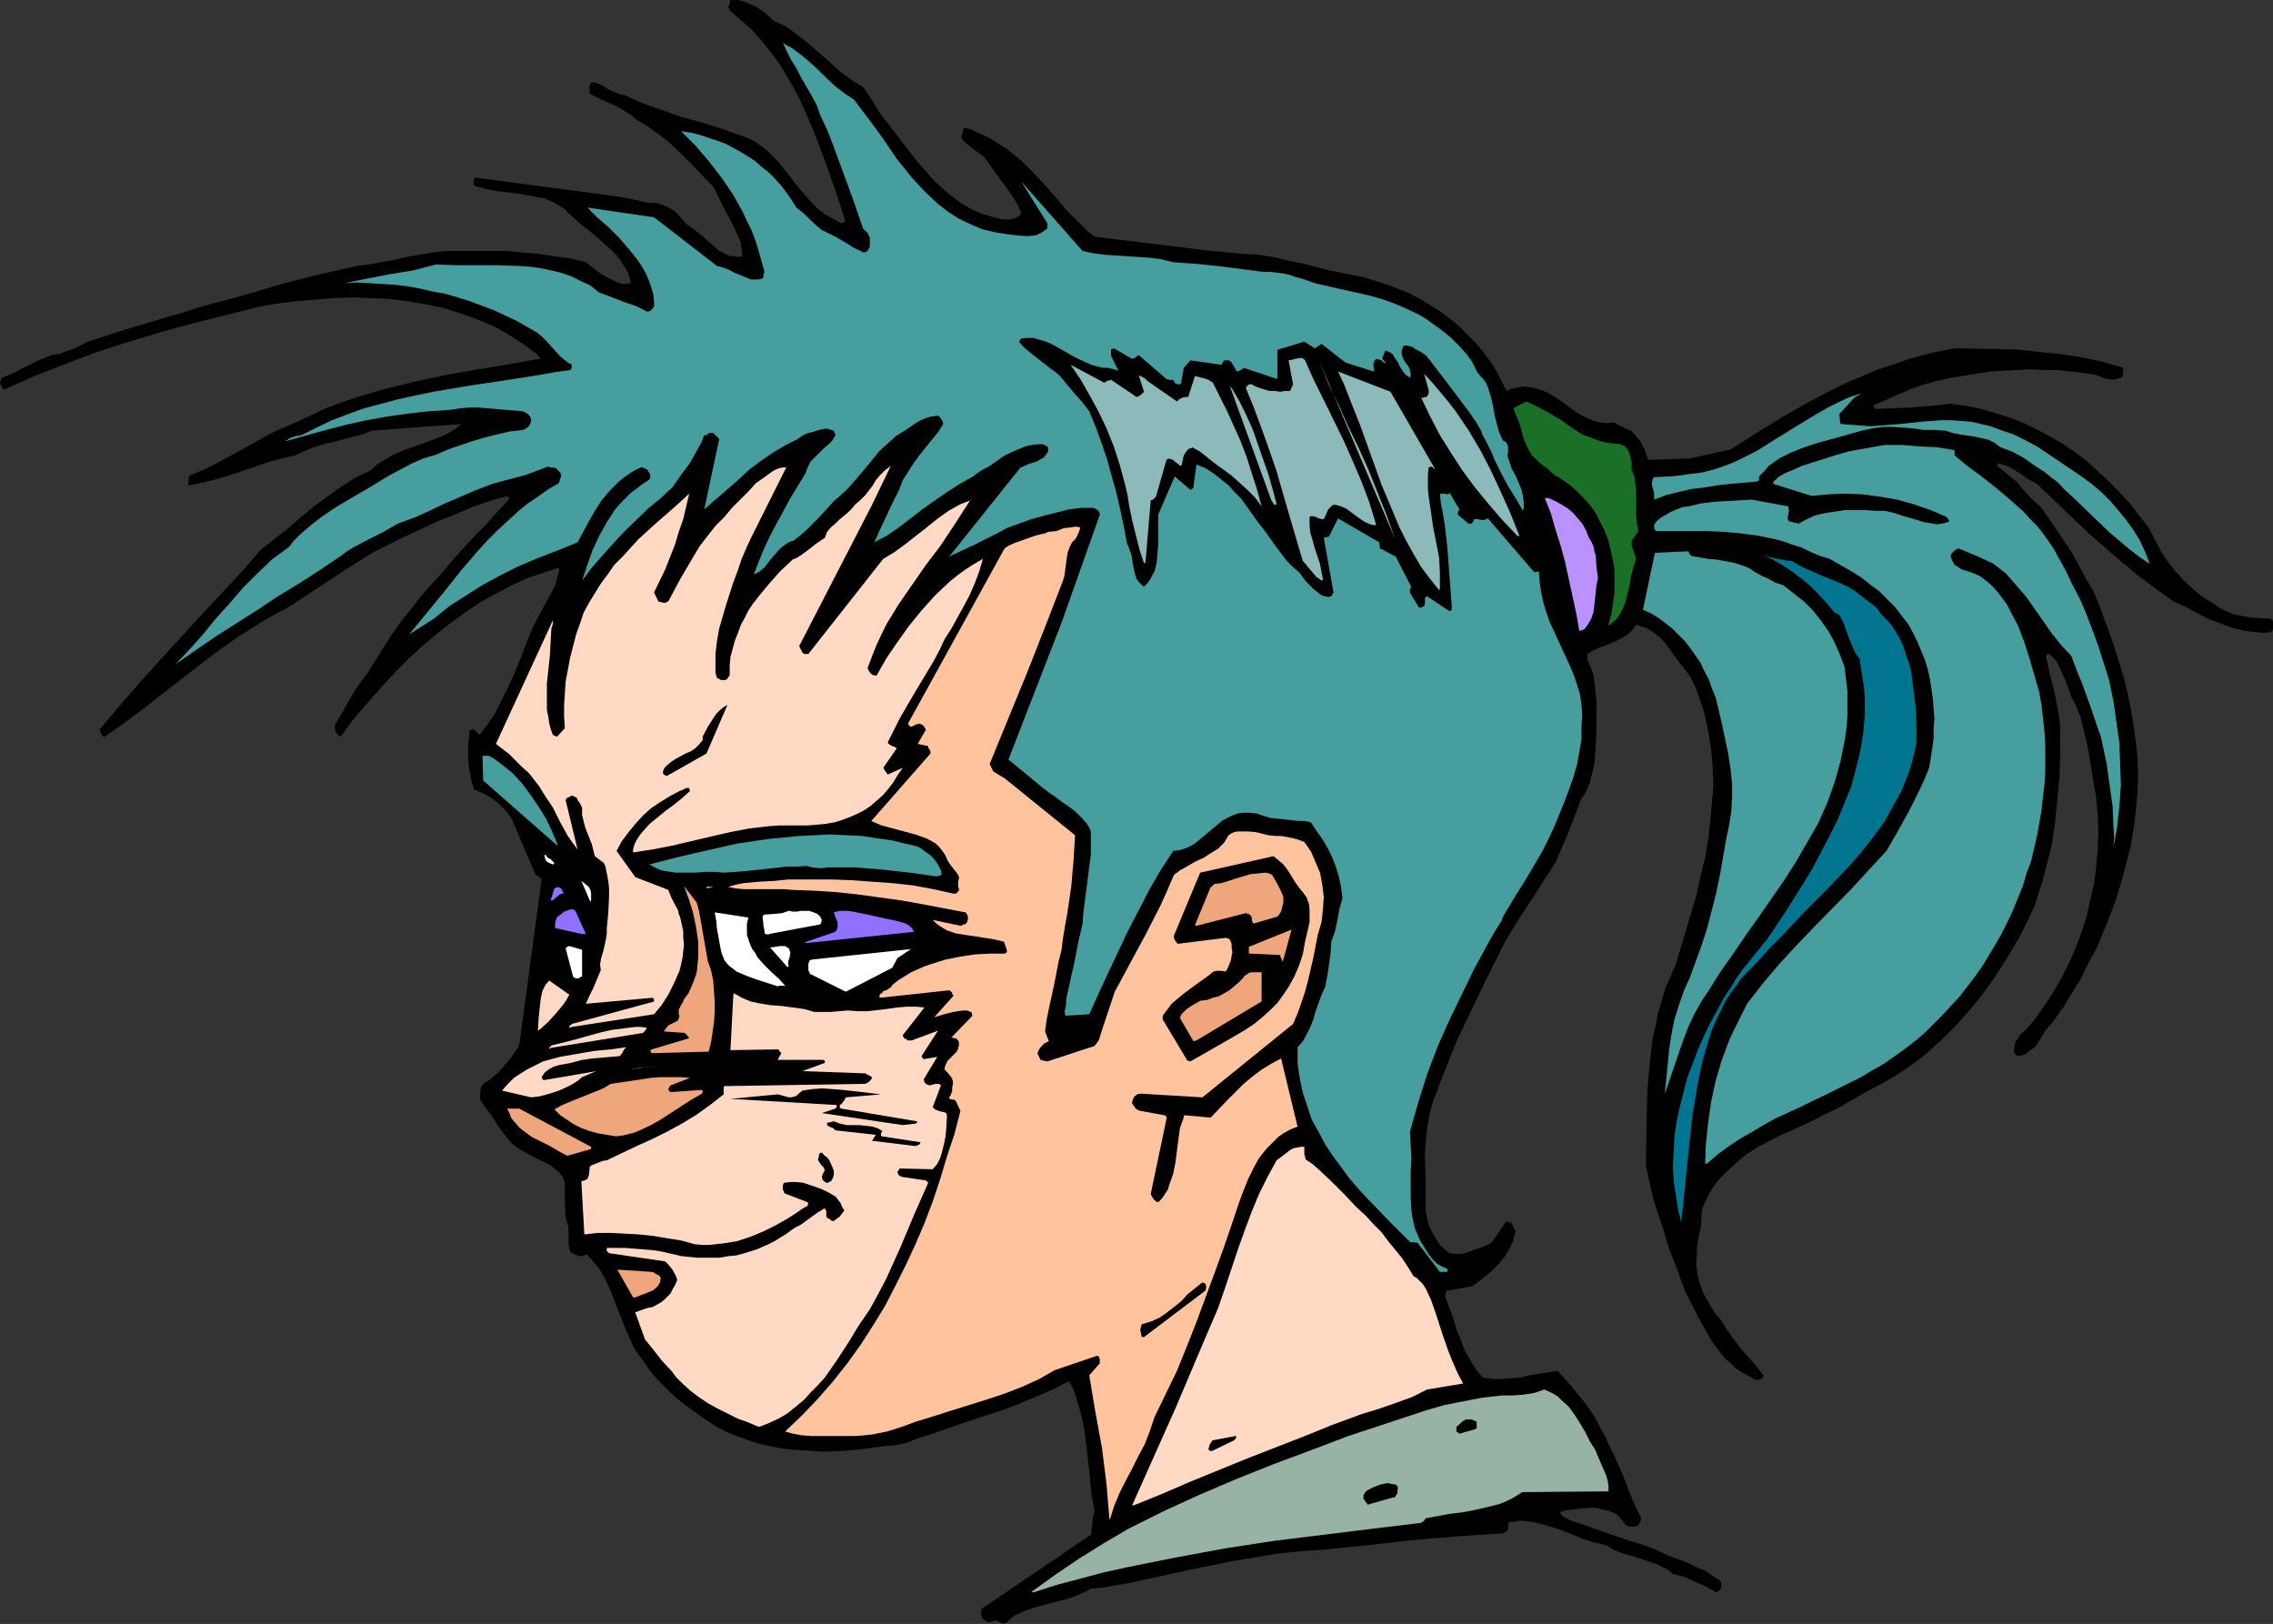 <?xml version="1.0" encoding="UTF-8" standalone="no"?>
<svg
   version="1.0"
   width="129.724mm"
   height="92.671mm"
   id="svg55"
   sodipodi:docname="Punk Rocker - Blue Hair 2.wmf"
   xmlns:inkscape="http://www.inkscape.org/namespaces/inkscape"
   xmlns:sodipodi="http://sodipodi.sourceforge.net/DTD/sodipodi-0.dtd"
   xmlns="http://www.w3.org/2000/svg"
   xmlns:svg="http://www.w3.org/2000/svg">
  <rect width="100%" height="100%" fill="#333333" stroke="none"/>
  <sodipodi:namedview
     id="namedview55"
     pagecolor="#ffffff"
     bordercolor="#000000"
     borderopacity="0.25"
     inkscape:showpageshadow="2"
     inkscape:pageopacity="0.0"
     inkscape:pagecheckerboard="0"
     inkscape:deskcolor="#d1d1d1"
     inkscape:document-units="mm" />
  <defs
     id="defs1">
    <pattern
       id="WMFhbasepattern"
       patternUnits="userSpaceOnUse"
       width="6"
       height="6"
       x="0"
       y="0" />
  </defs>
  <path
     style="fill:#000000;fill-opacity:1;fill-rule:evenodd;stroke:none"
     d="m 216.705,350.093 0.485,-0.162 0.808,-0.808 0.808,-0.646 0.97,-0.485 1.131,-0.485 2.262,-0.808 2.424,-0.646 2.424,-0.646 2.586,-0.646 2.424,-0.969 1.131,-0.485 1.131,-0.646 3.07,-0.323 2.747,-0.485 2.909,-0.485 2.747,-0.646 9.696,-2.1 9.534,-1.939 4.848,-0.808 4.848,-0.808 4.686,-0.485 4.686,-0.323 9.858,-0.969 9.858,-1.131 9.696,-0.808 4.848,-0.323 4.848,-0.323 0.808,-0.485 0.323,-0.323 v -0.646 -0.323 l 0.162,-0.646 1.454,-0.162 1.293,-0.162 1.293,0.162 1.293,0.162 2.586,0.646 2.586,0.808 2.586,0.969 2.586,1.131 2.586,0.808 2.747,0.646 1.616,0.969 1.939,0.808 1.939,0.485 1.939,0.646 1.939,0.646 1.778,0.646 1.616,0.808 0.808,0.485 0.646,0.646 1.293,0.323 1.293,0.323 2.424,1.131 2.262,0.969 2.262,1.292 0.323,-0.162 0.323,-0.323 0.323,-0.323 0.162,-0.646 -0.162,-0.646 -0.162,-0.485 -1.616,-0.969 -1.616,-1.131 -1.939,-0.808 -1.939,-0.969 -4.04,-1.454 -1.939,-0.969 -1.939,-0.808 -2.262,-0.808 -2.262,-0.646 -4.202,-1.454 -4.202,-1.454 -4.202,-1.454 -0.646,-0.323 -0.646,-0.323 -0.323,-0.162 -0.485,-0.485 -0.162,-0.162 v -0.162 -0.162 l 0.162,-0.162 1.293,-0.323 1.454,-0.162 1.454,-0.162 1.616,-0.162 h 1.454 l 1.616,0.323 1.454,0.323 1.454,0.646 0.646,0.646 0.646,0.646 0.808,1.131 0.646,0.323 h 0.646 0.808 l 0.646,-0.323 0.162,-0.323 0.162,-0.323 0.162,-0.323 0.162,-0.485 -0.97,-1.939 -0.97,-2.1 -1.778,-4.524 -1.939,-4.524 -1.131,-2.262 -0.97,-2.1 -1.131,-2.1 -0.97,-1.939 -1.293,-1.939 -1.293,-1.777 -2.747,-3.393 -2.909,-3.231 -1.939,0.323 -4.04,0.646 -1.939,0.485 -2.101,0.162 -2.101,0.162 h -1.939 l -2.101,-0.323 -1.454,-1.777 -1.293,-2.1 -1.131,-1.939 -0.808,-2.262 -0.97,-2.262 -0.646,-2.423 -1.778,-4.685 0.162,-0.808 v -0.323 l 0.323,-0.162 5.494,-0.969 1.454,-1.131 1.454,-1.131 1.454,-1.292 1.293,-1.292 1.293,-1.616 0.97,-1.616 0.808,-1.777 0.162,-0.969 0.323,-0.969 -0.323,-0.646 -0.323,-0.646 -0.162,-0.323 -0.162,-0.323 h -0.485 l -0.485,-0.323 -3.232,4.685 -0.97,0.485 -1.131,0.485 -2.262,0.808 -1.293,0.485 -1.131,0.162 h -1.131 l -1.131,-0.162 -1.131,-0.808 -0.97,-0.969 -0.646,-0.969 -0.646,-1.131 -0.646,-1.131 -0.485,-1.131 -0.646,-2.746 v -6.139 l -0.162,-5.978 0.162,-3.07 0.323,-2.908 0.485,-2.908 0.808,-2.908 1.778,-4.685 1.778,-4.524 1.778,-4.362 2.101,-4.362 4.04,-8.401 4.04,-8.078 2.747,-4.524 2.747,-4.2 5.333,-8.239 2.909,-6.785 2.586,-6.785 1.131,-1.777 0.808,-1.939 0.485,-1.939 0.485,-1.939 0.162,-1.939 0.162,-2.1 0.162,-3.877 v -3.07 -2.908 l -0.323,-2.908 -0.162,-1.292 -0.162,-1.292 -0.323,-0.969 -0.323,-0.808 -0.646,-1.454 v -1.292 l 1.293,-0.808 1.454,-0.646 1.454,-0.485 1.454,-0.646 1.454,-0.646 1.293,-0.808 1.131,-0.969 0.485,-0.646 0.485,-0.646 0.97,0.323 1.131,0.323 0.808,0.485 0.97,0.646 1.616,1.292 1.293,1.616 2.586,3.554 1.293,1.616 1.131,1.616 0.97,1.939 0.646,1.777 1.293,3.877 0.808,3.877 0.646,3.877 0.323,3.877 0.162,3.877 -0.323,3.877 -0.323,3.877 -0.485,4.039 -0.646,3.877 -0.97,3.877 -0.808,3.877 -2.262,7.593 -2.262,7.593 -1.131,2.585 -1.131,2.585 -0.808,2.746 -0.808,2.746 -0.485,2.585 -0.646,2.746 -0.323,2.746 -0.323,2.746 -0.485,5.654 -0.162,5.493 -0.162,10.986 0.808,3.554 0.808,3.554 1.131,3.554 1.131,3.393 0.97,3.393 1.293,3.231 1.131,3.07 1.131,3.07 2.747,5.493 1.616,2.908 1.454,2.585 1.939,2.585 0.97,1.131 1.131,0.969 1.131,1.131 1.293,0.808 1.454,0.808 1.454,0.808 h 0.808 l 0.323,-0.162 h 0.162 l 0.162,-0.162 0.162,-0.162 0.162,-0.485 -2.262,-2.746 -2.586,-2.908 -2.262,-3.07 -1.131,-1.616 -0.97,-1.616 -1.131,-1.292 -0.97,-1.454 -0.808,-1.454 -0.808,-1.454 -0.646,-1.616 -0.485,-1.616 -0.323,-1.777 -0.162,-1.777 0.162,-1.454 v -1.616 l 0.485,-2.908 0.323,-1.292 0.162,-1.454 v -1.454 l 0.162,-1.292 0.646,-1.454 0.646,-1.454 0.808,-1.292 0.808,-1.292 0.97,-1.131 1.131,-1.131 2.262,-2.1 2.262,-1.939 2.586,-1.616 2.747,-1.454 2.586,-1.292 1.616,-0.646 1.616,-0.808 2.909,-1.292 2.747,-1.454 2.747,-1.292 1.454,-0.808 1.293,-0.808 1.293,-0.646 1.293,-0.808 4.848,-2.585 2.424,-1.454 2.262,-1.454 2.262,-1.616 2.262,-1.777 1.939,-1.777 2.101,-1.939 1.939,-1.939 1.778,-1.939 1.778,-2.1 1.778,-2.1 3.07,-4.2 2.909,-4.524 2.586,-4.362 2.262,-4.524 1.131,-2.423 0.808,-2.585 0.808,-2.423 0.646,-2.585 1.293,-5.008 0.808,-5.008 0.485,-5.17 0.485,-5.008 0.162,-5.17 v -5.008 l -0.162,-2.1 -0.323,-2.1 -0.808,-4.039 -0.485,-1.939 -0.485,-1.777 -0.808,-3.877 0.162,-0.323 0.162,-0.162 h 0.323 l 0.323,0.323 0.646,0.485 0.162,0.323 0.323,0.162 0.646,1.292 0.646,1.292 1.131,2.746 0.97,2.746 0.646,1.131 0.485,1.131 0.808,1.939 0.485,1.939 0.97,4.039 0.646,3.716 0.646,4.039 0.646,3.716 0.323,3.716 0.162,3.716 -0.162,3.716 -0.323,3.716 -0.485,3.716 -0.808,3.554 -0.808,3.554 -1.131,3.554 -1.293,3.393 -1.454,3.231 -1.616,3.231 -1.778,3.07 -1.939,2.908 -1.939,2.746 -2.262,2.585 -0.646,0.485 -0.162,0.162 v 0 l -1.131,1.616 -0.323,2.1 0.323,0.646 0.323,0.162 0.323,0.162 0.646,-0.162 0.646,-0.162 0.646,-0.323 0.485,-0.485 1.131,-0.808 0.808,-1.131 0.808,-1.292 0.646,-1.131 0.97,-1.131 0.808,-0.969 2.101,-2.908 1.939,-3.231 1.939,-3.07 1.616,-3.393 1.778,-3.231 1.454,-3.554 1.454,-3.554 1.293,-3.554 1.131,-3.716 0.97,-3.716 0.97,-3.716 0.646,-3.877 0.485,-3.877 0.323,-3.877 0.162,-4.039 -0.162,-3.877 -0.485,-4.2 -0.646,-4.362 -0.808,-4.2 -0.97,-4.039 -1.293,-4.2 -1.293,-4.039 -2.909,-7.916 -1.293,-2.908 -1.616,-2.746 -1.454,-2.746 -1.454,-2.585 -3.232,-4.847 -3.232,-4.685 -2.262,-2.1 -2.262,-2.423 -0.323,-0.485 -0.162,-0.323 v 0 l -4.525,-3.716 v 0 -0.162 l 0.323,-0.323 0.323,-0.162 v 0 0.162 l 0.97,0.323 1.131,0.485 1.939,1.131 1.778,1.292 2.101,1.131 3.717,3.554 3.717,3.554 3.717,3.554 3.717,3.231 3.555,3.07 3.717,3.07 3.717,2.746 3.555,2.585 2.586,1.131 2.424,1.292 2.424,1.292 2.586,0.969 2.586,0.969 2.586,0.646 2.747,0.323 1.454,0.162 1.293,-0.162 h 0.323 l 0.162,-0.162 0.323,-0.485 v -0.808 -0.646 l -0.162,-0.485 -0.323,-0.323 -3.232,-0.162 -1.616,-0.162 -1.616,-0.323 -1.616,-0.323 -1.454,-0.646 -1.454,-0.646 -1.293,-0.969 -2.424,-1.454 -1.939,-1.616 -2.101,-1.939 -1.778,-1.939 -1.778,-2.262 -1.454,-2.262 -1.293,-2.423 -1.293,-2.585 -2.101,-2.585 -1.939,-2.585 -2.262,-2.423 -2.262,-2.262 -2.424,-2.262 -2.262,-2.1 -2.586,-1.939 -2.586,-1.777 -2.747,-1.616 -2.747,-1.454 -2.909,-1.454 -2.909,-1.131 -3.07,-0.969 -3.232,-0.969 -3.232,-0.646 -3.394,-0.485 -4.363,0.485 -4.04,0.323 -7.757,0.323 h -0.323 v -0.162 l -0.162,-0.646 2.586,-1.131 2.586,-1.131 2.586,-1.131 2.747,-0.969 2.909,-0.808 2.747,-0.646 2.909,-0.485 5.979,-0.969 2.909,-0.162 2.909,-0.162 3.07,-0.162 2.747,0.162 h 3.07 l 2.747,0.323 2.909,0.323 0.97,0.162 1.131,0.162 1.131,0.323 0.97,0.485 0.97,0.162 1.131,0.162 0.808,-0.162 0.97,-0.323 0.162,-0.323 0.162,-0.646 v -1.131 l -4.363,-1.292 -4.525,-0.969 -4.363,-0.646 -4.525,-0.485 -4.525,-0.485 -4.525,-0.162 -9.373,-0.162 -3.555,0.646 -3.394,0.808 -3.394,0.969 -3.232,1.131 -3.394,1.131 -3.07,1.292 -3.07,1.292 -3.07,1.454 -5.818,3.07 -5.656,3.231 -5.494,3.393 -5.333,3.393 -8.726,1.939 -9.05,0.323 -0.646,-1.939 -0.97,-1.939 -0.646,-0.808 -0.646,-0.808 -0.808,-0.808 -1.131,-0.485 -0.646,-0.323 -0.808,-0.323 -0.485,-0.323 -0.485,-0.323 -1.616,0.162 -1.454,-0.162 -1.454,-0.323 -1.454,-0.646 -1.293,-0.646 -1.293,-0.808 -2.586,-1.939 -2.747,-1.777 -1.293,-0.646 -1.454,-0.485 -1.454,-0.323 -1.616,-0.162 -0.808,0.162 -0.97,0.162 -0.808,0.162 -0.97,0.485 -1.131,-2.262 -1.131,-2.1 -1.293,-2.1 -1.454,-1.939 -1.616,-1.939 -1.778,-1.777 -1.778,-1.777 -1.939,-1.616 -1.939,-1.454 -2.262,-1.454 -2.101,-1.292 -2.424,-1.292 -2.424,-0.969 -2.424,-0.969 -2.586,-0.808 -2.586,-0.808 -3.394,-0.646 -3.232,-0.646 -3.232,-0.808 -3.232,-0.808 -3.232,-0.646 -3.232,-0.808 -3.232,-0.485 -3.232,-0.162 -8.242,-0.808 -7.918,-0.969 -7.918,-0.969 -7.918,-0.969 -1.616,-1.292 -1.454,-1.454 -2.909,-2.908 -2.586,-3.07 -2.747,-3.07 -2.909,-3.07 -1.454,-1.454 -1.616,-1.292 -1.616,-1.292 -1.778,-1.131 -1.778,-1.131 -1.939,-0.969 -0.97,-0.323 -0.808,-0.485 -0.808,-0.323 -0.808,-0.162 h -0.162 l -0.323,0.162 -0.162,0.646 -0.162,0.646 -0.162,0.646 0.646,0.808 0.808,0.646 1.616,1.292 1.778,1.292 0.646,0.808 0.646,0.969 1.778,2.423 1.778,2.423 1.778,2.585 0.808,1.454 0.646,1.454 -0.162,0.485 -0.485,0.323 -0.485,0.323 -0.485,0.162 -1.131,0.162 h -1.293 l -2.424,-0.646 -2.101,-0.646 -2.262,-0.969 -1.939,-1.131 -1.778,-1.292 -1.778,-1.454 -1.616,-1.454 -1.616,-1.616 -3.07,-3.554 -2.747,-3.554 -2.747,-3.554 -2.586,-3.393 -0.808,-1.454 -0.808,-1.292 -1.778,-2.585 -2.424,-1.454 -2.424,-1.777 -4.525,-4.039 -2.424,-2.1 -2.262,-1.777 -2.424,-1.777 -1.293,-0.646 -1.454,-0.646 -1.939,-1.777 -1.131,-0.808 -1.131,-0.646 -1.131,-0.485 -1.131,-0.485 L 159.176,0 h -1.293 -0.323 l -0.162,0.485 v 0.323 l -0.323,0.646 v 0 l 0.162,0.323 0.162,0.485 2.424,2.1 2.424,2.1 2.101,2.423 1.939,2.423 1.939,2.585 1.616,2.746 1.616,2.746 1.454,2.908 1.293,2.908 1.293,3.07 2.424,6.301 2.262,6.462 2.101,6.462 v 0.162 l -0.162,0.162 -0.162,0.162 -0.485,0.162 -1.778,-0.969 -1.778,-0.969 -1.454,-1.131 -1.293,-1.292 -1.293,-1.454 -1.293,-1.454 -2.262,-2.908 -2.262,-2.908 -1.293,-1.292 -1.293,-1.292 -1.454,-1.131 -1.454,-0.969 -1.778,-0.808 -1.939,-0.646 -3.07,-1.131 -3.07,-0.969 -6.302,-1.777 -3.07,-1.131 -2.909,-0.969 -2.909,-1.131 -2.747,-1.292 -0.97,-0.162 -0.808,-0.323 -1.616,-0.646 -1.454,-0.969 -1.616,-0.646 h -0.485 l -0.323,0.162 -0.323,0.485 v 0.646 0.485 0.646 l 1.293,0.646 1.293,0.646 2.586,1.131 1.293,0.646 1.293,0.808 1.293,0.808 1.131,0.969 2.424,1.454 2.262,1.616 2.262,1.777 2.101,1.939 3.878,3.877 1.778,1.939 1.778,1.777 1.616,3.231 0.808,1.616 0.808,1.454 1.454,2.908 1.293,2.908 v 0.808 l 0.162,0.808 0.162,1.292 -0.97,0.162 -0.808,-0.162 h -0.808 l -0.808,-0.323 -0.808,-0.485 -0.808,-0.323 -1.293,-1.131 -1.454,-1.292 -1.293,-1.131 -1.454,-1.131 -1.616,-1.131 -0.646,-0.808 -0.646,-0.646 -0.646,-0.808 -0.808,-0.646 -0.808,-0.485 -0.97,-0.485 -0.808,-0.323 -1.131,-0.323 h -1.131 l -1.131,-0.162 -2.262,-0.485 -2.262,-0.485 -1.939,-0.323 -30.381,-4.039 -0.162,0.162 v 0.485 l -0.162,0.485 0.162,0.646 2.424,0.646 2.424,0.485 2.586,0.323 2.586,0.323 2.586,0.485 2.586,0.485 1.131,0.485 1.131,0.485 0.97,0.646 1.131,0.646 0.646,0.808 0.97,0.808 1.939,1.777 1.131,0.808 0.97,0.808 2.262,1.939 2.101,1.939 0.97,0.969 0.97,1.131 0.646,1.131 0.808,1.131 0.485,1.292 0.323,1.454 -0.808,0.162 h -0.808 l -0.808,-0.162 -0.808,-0.323 -1.616,-0.808 -1.454,-0.808 -0.97,-0.646 -0.808,-0.646 -0.808,-0.646 -0.808,-0.646 -3.394,-0.808 -3.394,-0.485 -3.394,-0.485 -3.394,-0.323 -3.394,-0.323 h -3.394 -6.787 -2.909 l -2.909,0.323 -2.909,0.485 -2.747,0.485 -2.747,0.646 -2.747,0.485 -2.586,0.485 -2.586,0.323 -4.363,0.969 -4.363,0.969 -4.363,1.131 -4.363,1.131 -4.202,1.292 -4.525,1.292 -4.363,1.131 -4.525,1.292 -2.909,0.969 -2.909,0.808 -5.979,1.777 -5.818,1.777 -2.909,0.969 -2.909,0.969 -1.454,0.808 -1.454,0.646 -1.454,0.485 -1.131,0.485 -1.939,0.323 -1.616,0.646 -1.616,0.646 -1.454,0.808 -1.454,0.646 -1.454,0.808 -1.454,0.646 -1.616,0.646 -0.162,0.162 v 0.162 L 0.162,82.071 0,82.555 l 0.162,0.323 0.162,0.485 0.162,0.323 0.485,0.323 6.464,-2.908 6.626,-2.585 6.787,-2.585 7.11,-2.262 6.949,-2.1 7.11,-1.939 7.11,-1.777 7.11,-1.777 3.878,-0.646 3.878,-0.485 4.04,-0.323 3.878,-0.323 4.04,-0.162 4.04,0.162 3.878,0.162 3.878,0.485 3.878,0.646 3.878,0.808 3.717,1.131 3.555,1.292 3.555,1.454 3.232,1.777 3.232,2.1 3.07,2.262 0.485,0.646 0.162,0.162 v 0.162 l -6.464,1.131 -6.787,1.131 -6.626,1.131 -6.787,1.454 -6.626,1.616 -3.394,0.969 -3.232,0.969 -3.232,1.131 -3.07,1.131 -3.07,1.454 -3.07,1.454 -3.07,1.292 -3.07,1.454 -5.494,3.07 -5.656,3.07 -2.909,1.454 -3.07,1.292 -0.162,0.323 v 0.646 l -0.162,1.131 2.586,-0.485 2.747,-0.646 2.909,-0.808 2.909,-0.969 6.141,-2.1 2.909,-0.808 2.909,-0.646 2.101,-0.969 1.939,-0.808 2.101,-0.646 2.101,-0.485 4.202,-1.131 2.101,-0.485 1.939,-0.808 19.392,-1.454 -0.97,0.808 -0.97,0.646 -1.131,0.646 -1.293,0.646 -2.586,0.969 -2.747,0.969 -2.747,0.969 -2.586,1.131 -1.293,0.808 -1.131,0.646 -1.131,0.808 -0.97,0.969 -1.778,0.808 -1.616,0.808 -3.07,1.939 -2.909,2.1 -2.909,2.1 -2.747,2.262 -2.747,2.423 -2.909,2.262 -3.07,2.423 -4.202,4.847 -4.525,4.847 -4.525,4.847 -8.726,9.532 -4.363,4.847 -4.202,4.847 -4.202,5.008 0.162,0.485 0.162,0.485 0.162,0.323 0.485,0.323 4.848,-3.393 4.686,-3.554 9.534,-7.432 4.848,-3.716 5.01,-3.554 5.171,-3.231 2.747,-1.616 2.586,-1.292 9.05,-5.978 4.525,-2.908 4.525,-2.908 7.11,-3.554 7.272,-3.393 3.717,-1.454 3.717,-1.616 3.717,-1.292 3.878,-1.131 0.162,0.323 h 0.162 l 0.162,0.162 v 0 l -0.162,0.323 -1.616,1.777 -1.778,1.939 -1.939,2.1 -1.939,1.939 -3.878,4.2 -1.778,2.1 -1.616,1.939 -2.262,2.423 -2.262,2.585 -2.101,2.746 -2.101,2.585 -1.939,2.746 -1.778,2.746 -3.394,5.493 -0.97,1.292 -0.97,1.292 -1.778,2.746 -0.808,1.454 -0.646,1.292 -0.808,1.292 -0.808,1.292 -0.323,0.646 v 0.808 l 0.162,0.646 0.323,0.485 0.162,0.162 0.162,0.162 0.485,0.162 2.101,-2.908 2.424,-2.908 2.424,-2.746 2.424,-2.746 2.586,-2.746 2.747,-2.746 2.747,-2.585 2.909,-2.423 3.07,-2.423 3.07,-2.262 3.07,-2.1 3.394,-1.939 3.394,-1.777 3.394,-1.616 3.717,-1.292 3.555,-1.131 v 0.969 l -0.323,0.969 -0.485,1.939 -0.97,1.777 -0.97,1.777 -0.97,1.777 -1.939,3.716 -0.808,1.939 -1.131,2.908 -1.131,2.908 -1.131,2.746 -1.293,2.746 -1.293,2.585 -1.293,2.585 -1.616,2.423 -1.778,2.262 -1.131,-1.131 v 0 h -0.485 l -0.485,0.162 -0.162,1.454 -0.162,1.616 v 1.777 1.616 l 0.162,1.616 0.323,1.616 0.323,1.616 0.485,1.454 1.131,0.485 1.131,0.485 1.131,0.646 1.131,0.808 0.97,0.808 0.97,0.969 0.808,0.969 0.808,1.131 5.171,12.117 0.323,0.162 0.323,0.162 0.323,0.323 0.323,0.323 -4.848,35.866 -1.616,2.423 -1.778,2.1 -0.97,1.131 -1.131,0.969 -0.97,0.808 -1.293,0.808 -0.162,0.323 -0.323,0.323 -0.162,1.131 v 0.969 0.485 l 0.162,0.485 1.131,1.616 1.131,1.454 1.131,1.777 0.97,1.454 1.131,1.454 1.293,1.454 1.454,1.131 1.778,0.969 1.131,0.646 1.293,0.646 2.424,1.131 0.97,0.808 0.97,0.808 0.808,0.969 0.485,1.292 v 4.685 l 0.162,2.262 0.162,1.131 0.323,0.969 0.162,1.454 v 1.292 1.454 l 0.162,1.131 0.162,0.485 0.323,0.323 0.808,0.323 0.808,0.323 h 0.646 l 0.485,-0.162 0.323,-0.162 h 0.162 0.162 l 0.97,1.131 0.97,1.131 0.97,1.292 0.808,1.454 1.293,2.746 2.424,6.301 1.293,3.07 1.293,2.908 0.97,1.454 0.97,1.292 1.454,2.1 1.616,1.939 1.939,1.939 1.939,1.939 2.262,1.777 2.262,1.616 2.262,1.616 2.262,1.454 2.101,1.131 2.101,0.808 2.262,0.808 2.262,0.808 2.262,0.485 2.262,0.485 2.424,0.323 2.262,0.162 4.848,0.323 4.686,-0.162 4.686,-0.485 4.686,-0.646 h 1.131 l 0.97,-0.162 2.101,-0.485 1.939,-0.808 2.101,-0.646 7.918,-2.746 3.878,-1.292 4.04,-1.292 3.878,-1.454 3.878,-1.616 3.717,-1.616 3.555,-1.777 0.808,1.454 0.646,1.777 0.485,1.616 0.485,1.616 0.808,3.554 0.485,3.554 0.808,7.432 0.323,3.554 0.646,3.554 -0.162,0.646 -0.162,0.646 -0.162,1.454 -0.162,1.292 v 0.485 l -0.162,0.485 -23.594,15.994 v 1.454 l 0.162,0.485 0.485,0.485 0.485,0.323 0.646,0.162 0.162,-0.162 h 0.323 l 0.323,-0.162 0.323,-0.162 1.939,0.808 z"
     id="path1" />
  <path
     style="fill:#97b3a4;fill-opacity:1;fill-rule:evenodd;stroke:none"
     d="m 222.846,343.469 5.01,-1.616 10.342,-2.746 5.171,-1.131 10.504,-2.1 10.504,-1.939 10.504,-1.616 10.504,-1.292 10.504,-1.292 10.666,-1.292 0.162,-0.162 0.323,-0.162 0.485,-0.646 2.586,-0.485 2.586,-0.485 2.747,-0.323 2.586,-0.485 2.747,-0.646 2.586,-0.646 1.293,-0.485 1.293,-0.646 1.131,-0.646 1.293,-0.808 18.584,-0.162 v -1.131 l -0.162,-1.131 -0.323,-1.131 -0.485,-1.131 -1.939,-4.524 -1.131,-1.777 -0.97,-1.939 -1.131,-1.939 -1.131,-1.777 -1.293,-1.777 -1.616,-1.454 -0.808,-0.808 -0.808,-0.485 -0.97,-0.485 -1.131,-0.485 -1.293,0.485 -1.131,0.323 -2.262,0.323 -2.262,0.162 h -2.262 l -4.202,0.485 -4.202,0.808 -4.04,0.808 -3.878,1.131 -16.645,5.493 -8.08,3.07 -8.242,3.07 -8.08,3.231 -7.918,3.393 -7.757,3.554 -7.434,3.716 -5.494,3.231 -5.171,3.231 -5.01,3.393 -5.171,3.716 z"
     id="path2" />
  <path
     style="fill:#ffc49e;fill-opacity:1;fill-rule:evenodd;stroke:none"
     d="m 239.491,327.475 0.808,-2.585 1.131,-2.746 1.293,-2.585 1.454,-2.746 1.293,-2.585 1.454,-2.746 1.131,-2.908 0.97,-2.908 2.424,-5.008 2.424,-5.008 2.101,-5.17 2.101,-5.331 3.878,-10.501 1.939,-5.331 1.778,-5.17 1.131,-3.393 1.131,-3.231 1.293,-3.231 1.454,-2.908 0.808,-1.454 0.97,-1.292 0.97,-1.131 1.131,-1.131 1.131,-1.131 1.131,-0.808 1.454,-0.808 1.616,-0.646 -3.555,-14.702 -2.101,1.131 -2.101,1.292 -1.939,1.454 -1.939,1.616 -1.778,1.777 -1.778,1.777 -3.555,3.716 -5.333,-0.485 h -0.323 l -0.162,0.162 v 0.323 l -0.808,2.262 -0.323,2.423 -0.323,2.423 -0.323,2.585 -0.485,2.423 -0.808,2.262 -0.323,1.131 -0.646,0.969 -0.646,0.969 -0.808,0.808 -0.485,-0.162 -0.485,-0.485 -0.323,-0.485 -0.323,-0.646 3.394,-16.156 v -0.485 l -0.162,-0.162 -0.162,-0.162 -5.333,-0.969 -0.485,-0.162 -0.485,-0.323 -0.323,-0.485 -0.485,-0.646 0.162,-0.808 0.323,-0.646 0.646,-0.485 0.646,-0.162 13.413,0.808 19.554,-15.833 0.97,-2.262 0.808,-2.262 0.808,-2.423 0.646,-2.423 1.131,-4.847 0.97,-5.008 0.808,-2.746 0.323,-2.908 0.162,-2.585 -0.323,-2.585 -0.485,-2.585 -0.97,-2.262 -0.97,-2.262 -1.454,-2.1 -1.293,-0.485 -1.131,-0.323 -2.586,-0.485 h -1.293 l -1.454,-0.162 -1.293,-0.323 -1.293,-0.323 -1.778,-0.162 h -1.616 -0.646 l -0.808,0.162 -0.646,0.323 -0.485,0.323 -0.485,0.808 -0.485,0.808 -1.293,1.292 -1.616,0.969 -1.454,0.969 -1.778,0.808 -3.394,1.939 -1.293,0.969 -1.454,3.393 -1.454,3.231 -3.232,6.301 -3.232,5.978 -3.394,6.301 -1.778,5.331 -0.808,2.423 -0.808,2.585 -0.323,0.485 -0.323,0.485 -0.485,0.485 -0.646,0.162 -9.373,3.07 -0.808,-0.162 -0.646,-0.162 -0.323,-0.646 -0.162,-0.323 -0.162,-0.485 0.162,-0.485 0.162,-0.323 0.485,-0.646 0.646,-0.646 0.97,-0.485 -0.808,-2.1 0.323,-2.423 0.485,-2.423 1.131,-5.17 0.97,-5.008 0.646,-2.585 0.323,-2.585 0.97,-5.654 0.808,-5.493 0.485,-5.493 0.323,-5.493 -15.19,-12.278 -2.424,-1.454 -0.808,-1.616 4.04,-9.855 4.04,-9.855 3.878,-9.855 3.878,-10.017 0.323,-1.131 0.162,-1.292 0.162,-1.292 0.162,-1.131 0.162,-1.131 0.485,-1.292 0.485,-0.969 0.323,-0.323 0.485,-0.485 0.323,-0.646 0.485,-1.131 0.162,-0.646 -0.97,-0.162 -0.97,0.162 -1.616,0.162 -0.808,0.323 -0.808,0.323 -1.778,0.162 -0.646,0.323 -0.808,0.162 -1.293,0.323 -2.262,0.808 -2.262,0.808 -1.131,0.485 -0.97,0.646 -20.846,37.804 0.323,0.485 0.162,0.162 h 0.323 l 0.323,-0.162 0.646,-0.323 0.646,-0.162 0.485,0.162 0.485,0.323 0.162,0.323 0.323,0.485 v 0 l -1.778,3.07 2.262,0.485 v 0.323 l 0.323,0.485 0.162,0.323 v 0.485 l -12.766,14.54 2.262,0.969 2.424,0.646 2.424,0.646 2.424,0.646 2.262,0.808 0.97,0.485 1.131,0.646 0.808,0.808 0.646,0.808 0.646,0.969 0.485,1.131 0.646,0.969 0.646,0.808 0.646,0.808 0.485,0.808 v 0.485 l -0.162,0.646 v 0.646 0.485 l 0.162,0.323 v 0.485 l -0.323,0.323 -0.323,0.323 h -0.485 l -4.363,-0.969 -4.363,-0.808 -4.363,-0.485 -4.525,-0.323 -4.363,-0.323 -4.525,-0.162 h -9.05 l -1.616,0.162 -1.616,0.162 -3.232,0.162 -3.394,0.323 -1.616,0.323 -1.616,0.485 1.616,0.323 1.778,0.162 h 3.394 3.555 1.778 l 1.778,0.162 4.686,0.162 4.848,0.323 4.525,0.485 4.686,0.646 4.686,0.646 4.525,0.808 9.373,1.777 0.323,0.485 0.162,0.485 v 0.485 l -0.162,0.646 -0.162,0.162 -0.323,0.323 h -0.323 l -0.485,0.323 -6.141,-1.292 0.646,0.646 0.808,0.646 0.808,0.485 0.808,0.485 1.939,0.646 1.939,0.323 2.262,0.323 4.04,0.646 2.101,0.485 0.646,1.777 v 0.485 l -0.162,0.162 -0.323,0.162 h -3.07 l -3.232,0.162 -3.232,0.485 -3.232,0.646 -3.07,0.969 -1.454,0.485 -1.454,0.646 -1.454,0.646 -1.293,0.808 -1.293,0.808 -1.293,0.969 -0.485,0.646 -0.485,0.323 -0.485,0.323 -0.646,0.162 -0.162,0.323 -0.485,0.323 -0.162,0.323 v 0.162 0.323 l 15.029,-1.616 0.323,0.162 0.323,0.323 v 0.323 l 0.162,0.162 0.162,0.162 -4.202,4.685 2.101,-0.646 1.939,-0.485 0.97,-0.162 1.131,-0.162 h 0.97 l 0.808,0.323 h 0.162 v 0.323 l 0.162,0.485 -4.525,4.685 h 0.162 l 0.485,0.162 h 0.323 l 0.323,0.323 0.162,0.162 0.162,0.323 v 0.646 l -0.162,0.808 -0.323,0.646 -1.131,1.131 -0.808,0.808 -0.485,0.969 -0.162,0.485 v 0.485 l 0.323,0.323 0.323,0.323 0.646,0.808 0.323,0.485 0.162,0.646 v 0.485 l -0.162,0.808 v 0.646 l -0.162,0.485 -0.162,0.485 -0.323,0.485 v 0.162 l 0.162,0.162 0.485,0.162 h 0.485 l 0.323,0.323 0.97,2.1 -1.293,5.008 -1.616,4.847 -1.454,4.847 -1.616,4.847 -1.778,4.685 -1.939,4.524 -2.101,4.524 -2.262,4.524 -2.262,4.362 -2.586,4.2 -2.586,4.039 -2.909,4.039 -3.07,3.877 -3.232,3.716 -3.394,3.554 -3.717,3.554 1.778,0.485 1.778,0.323 1.939,0.162 h 1.939 3.878 4.04 l 1.778,-0.162 1.616,-0.162 1.616,-0.323 1.616,-0.323 3.07,-0.969 3.07,-1.131 3.717,-1.131 4.04,-1.292 7.757,-2.423 3.878,-1.292 3.717,-1.454 3.555,-1.616 3.394,-1.939 9.05,-3.07 h 0.162 l 0.323,0.162 0.162,0.485 v 0.969 l -2.262,2.585 1.293,7.755 1.454,7.916 0.97,7.755 0.323,3.877 0.323,3.877 z"
     id="path3" />
  <path
     style="fill:#ffd9c4;fill-opacity:1;fill-rule:evenodd;stroke:none"
     d="m 244.824,324.567 5.979,-2.423 5.979,-2.585 12.282,-5.008 12.443,-4.847 5.979,-2.423 6.141,-2.262 3.717,-1.131 3.717,-1.292 3.555,-1.292 3.232,-1.616 7.757,-1.292 -1.131,-2.1 -1.131,-2.585 -0.97,-2.423 -0.97,-2.746 -1.778,-5.493 -0.97,-2.746 -1.131,-2.423 -0.646,-0.969 -0.646,-0.646 -0.646,-0.646 -0.646,-0.323 -1.293,-2.1 -1.293,-1.939 -1.454,-1.777 -1.454,-1.777 -1.454,-1.939 -1.778,-1.777 -1.616,-1.777 -1.939,-1.777 -2.586,-2.746 -2.747,-2.746 -2.747,-2.585 -1.454,-1.292 -1.454,-0.969 -0.162,-0.485 v -0.323 l -0.162,-0.162 v 0 -1.777 h -0.808 l -0.808,0.162 -0.808,0.162 -0.808,0.485 -1.454,1.131 -1.293,0.969 -1.939,3.554 -1.778,3.554 -1.616,3.877 -1.454,3.877 -1.454,4.039 -1.454,4.362 -1.454,4.362 -1.454,4.2 -2.424,5.654 -2.262,5.331 -4.525,10.663 -4.686,10.501 -4.686,10.501 z"
     id="path4" />
  <path
     style="fill:#000000;fill-opacity:1;fill-rule:evenodd;stroke:none"
     d="m 295.404,324.405 5.171,-1.454 h 0.323 l 0.162,-0.323 0.323,-0.485 0.162,-1.454 -0.162,-0.162 -0.323,-0.323 -0.97,-0.162 -0.808,-0.162 -0.808,0.162 -0.808,0.162 -1.616,0.646 -1.454,0.808 -0.162,0.323 -0.323,0.485 v 0.808 l 0.97,1.292 z"
     id="path5" />
  <path
     style="fill:#000000;fill-opacity:1;fill-rule:evenodd;stroke:none"
     d="m 261.469,312.935 4.686,-2.262 0.323,-0.323 0.162,-0.323 v -0.323 l -5.171,0.969 v 0.162 l -0.162,0.162 -0.323,0.485 -0.162,0.485 -0.162,0.646 0.162,0.162 0.162,0.162 h 0.323 z"
     id="path6" />
  <path
     style="fill:#000000;fill-opacity:1;fill-rule:evenodd;stroke:none"
     d="m 314.796,309.219 3.394,-0.969 0.323,-0.162 v -0.323 -0.646 -0.485 l -0.646,-0.323 -0.646,-0.162 h -0.97 l -0.646,0.323 -1.454,1.292 v 0.969 z"
     id="path7" />
  <path
     style="fill:#ffd9c4;fill-opacity:1;fill-rule:evenodd;stroke:none"
     d="m 163.701,307.765 2.101,-0.808 2.101,-0.969 1.939,-1.131 1.778,-1.454 1.778,-1.454 1.454,-1.616 1.616,-1.616 1.454,-1.616 2.586,-3.716 2.424,-3.716 2.262,-3.716 2.424,-3.554 1.778,-3.231 1.778,-3.393 3.07,-6.785 2.909,-6.947 3.07,-6.947 -0.485,-0.485 -5.333,-0.808 -0.485,-0.323 -0.162,-0.162 -0.162,-0.485 v -0.162 l 0.162,-0.162 0.323,-0.485 7.11,0.162 0.97,-1.131 0.646,-1.292 0.485,-1.616 0.323,-1.454 0.323,-1.454 0.162,-1.616 0.162,-3.07 -0.162,-0.485 -0.323,-0.162 -0.808,-0.162 -0.97,-0.323 -0.323,-0.162 -0.485,-0.485 1.778,-4.685 -0.162,-0.162 -0.323,-0.162 h -0.646 l -0.646,0.162 -0.646,0.162 -0.485,-0.162 -0.323,-0.162 -0.323,-0.323 -0.162,-0.646 2.909,-4.847 -2.909,0.485 -0.162,-0.162 -0.162,-0.162 -0.162,-0.323 3.555,-5.493 -5.656,2.1 h -0.97 l -0.162,-0.323 h -0.323 l -0.323,-0.323 -0.162,-0.485 4.686,-5.978 -1.778,-0.162 h -2.101 l -1.939,0.162 -2.262,0.323 -4.202,0.485 h -2.101 l -2.101,-0.162 -1.939,0.162 -1.778,0.162 h -3.555 l -2.262,-0.646 -2.424,-0.323 -2.424,-0.323 -2.262,-0.162 -2.101,-0.323 -2.262,-0.485 -1.939,-0.808 -0.808,-0.485 -0.97,-0.485 -0.646,12.278 10.342,-0.162 0.323,0.485 0.323,0.323 -0.808,1.454 h 9.534 0.323 l 0.323,0.162 v 0.162 0.323 l -4.848,1.777 13.574,0.485 1.454,0.808 -0.162,0.485 -0.323,0.323 -0.323,0.323 -0.646,0.323 -30.381,0.485 -0.162,0.162 v 0.808 0.808 l -2.909,2.262 -2.909,2.1 -2.909,1.777 -3.232,1.777 -3.232,1.616 -3.232,1.454 -6.787,3.231 -0.97,0.162 -0.808,0.323 -0.808,0.323 -0.808,0.323 -0.323,0.323 v 0.323 l -0.162,1.454 -0.162,0.485 -0.162,0.323 -0.323,0.162 -0.323,0.162 -0.646,0.162 0.646,11.47 2.909,-0.323 h 3.07 l 2.909,0.162 2.909,0.162 3.07,0.323 2.909,0.485 3.07,0.485 2.909,0.808 1.616,0.162 h 1.616 l 1.454,-0.162 1.454,-0.162 3.07,-0.485 2.909,-0.969 2.747,-1.131 2.586,-1.292 2.586,-1.454 2.262,-1.454 0.646,-0.485 0.485,-0.323 0.323,-0.162 0.646,-0.323 v -0.323 h 0.162 v -0.162 0 l -0.162,-0.323 -5.01,-1.939 -0.162,-0.485 -0.162,-0.162 v -0.485 -0.646 l 0.162,-0.323 0.162,-0.162 1.293,-0.162 h 1.293 l 1.454,0.162 1.454,0.485 1.454,0.485 1.293,0.485 1.293,0.646 1.131,0.646 0.485,0.323 0.323,0.485 0.646,0.808 0.323,0.808 0.485,0.808 -0.485,0.646 -0.485,0.646 -1.293,0.969 h -0.323 l -0.323,-0.162 -0.323,-0.323 -0.485,-0.162 v -0.162 l -0.162,-0.162 v -0.485 -0.646 l -0.323,-0.646 -0.808,0.485 -0.808,0.485 -1.778,1.292 -1.778,1.292 -0.97,0.485 -0.808,0.485 -1.293,0.969 -1.293,0.808 -1.293,0.808 -1.293,0.646 -2.586,1.131 -2.586,0.808 -1.778,0.485 -1.778,0.162 -1.778,0.323 h -1.778 -3.232 l -3.232,-0.323 -2.101,-0.485 -2.101,-0.485 -1.939,-0.323 -2.101,-0.162 -4.04,-0.323 h -3.878 v 0.323 0.323 l 0.323,0.323 0.162,0.162 12.12,1.777 0.646,0.646 0.808,0.969 0.646,1.131 0.323,0.646 0.162,0.646 -0.485,1.131 -0.485,0.808 -0.485,0.969 -0.646,0.646 -0.646,0.646 -0.808,0.646 -1.778,0.969 -0.97,0.162 -0.97,0.323 -1.778,0.646 2.101,5.816 1.939,2.423 1.778,2.262 2.101,2.262 0.97,1.292 1.293,1.292 1.778,1.616 1.939,1.454 1.939,1.292 2.101,1.131 4.202,2.1 2.262,0.808 z"
     id="path8" />
  <path
     style="fill:#000000;fill-opacity:1;fill-rule:evenodd;stroke:none"
     d="m 246.763,288.378 13.251,-10.017 0.162,-0.646 v -0.323 l -0.162,-0.485 v 0 l -0.162,-0.162 h -0.162 l -0.323,-0.162 -1.616,1.292 -1.616,1.292 -1.293,1.454 -1.616,1.292 -1.454,1.131 -1.616,1.131 -1.778,0.808 -2.101,0.646 -0.162,0.485 -0.162,0.808 0.162,0.646 0.162,0.808 h 0.162 z"
     id="path9" />
  <path
     style="fill:#f0a67d;fill-opacity:1;fill-rule:evenodd;stroke:none"
     d="m 137.037,279.816 3.717,-1.454 0.646,-0.485 0.485,-0.485 0.485,-0.808 0.162,-0.969 -0.323,-0.485 -0.646,-0.323 -0.485,-0.323 -0.485,-0.162 -7.434,-0.485 3.394,5.978 z"
     id="path10" />
  <path
     style="fill:#479e9e;fill-opacity:1;fill-rule:evenodd;stroke:none"
     d="m 311.241,274.323 h 0.97 v -0.646 l -1.131,-0.485 -1.131,-0.646 -0.808,-0.808 -0.808,-0.969 -1.293,-2.1 -0.646,-0.969 -0.485,-1.131 -0.646,-1.454 -0.323,-1.292 -0.323,-1.454 -0.162,-1.292 -0.162,-2.746 v -2.746 -2.908 l 0.162,-2.746 -0.162,-2.908 -0.162,-2.908 1.778,-6.301 1.939,-6.139 2.262,-5.978 1.293,-2.908 1.293,-2.908 2.747,-5.654 2.586,-5.331 2.909,-5.331 1.454,-2.585 1.616,-2.585 v -0.323 l 0.162,-0.162 v -0.162 0 l 2.909,-4.847 1.454,-2.262 1.454,-2.423 2.747,-4.685 1.293,-2.585 1.131,-2.423 2.262,-5.493 0.97,-2.585 0.97,-2.746 0.808,-2.746 0.485,-2.746 0.485,-2.746 v -2.908 l 0.162,-2.262 -0.162,-2.262 -0.323,-2.262 -0.646,-2.1 -0.646,-1.939 -0.808,-1.939 -1.778,-3.877 -1.778,-3.877 -0.97,-2.1 -0.646,-1.939 -0.646,-2.1 -0.485,-2.262 -0.323,-2.262 -0.162,-2.262 v 0.162 h -0.323 l -0.646,0.162 -10.019,-11.632 -0.323,0.162 -0.323,0.162 h -0.808 l -0.808,-0.162 h -0.808 v 0.323 l -0.162,0.323 -0.323,0.323 h -0.646 l -2.262,-1.939 v -0.485 l 0.323,-0.646 -2.101,-3.554 -0.162,0.162 -0.323,0.162 -0.485,-0.162 h -0.646 -0.485 l 0.162,1.777 0.323,1.616 0.323,1.939 0.323,2.1 0.485,4.362 0.323,4.362 0.646,8.562 -0.162,0.485 -0.323,0.162 v 0 l -4.848,-3.231 -0.323,0.162 -0.162,0.162 v 0.646 0.646 l -0.162,0.485 -0.323,0.162 -0.323,0.162 h -0.485 l -1.939,-3.231 v -0.646 l 0.162,-0.323 0.162,-0.162 -3.394,-6.624 -3.394,-1.777 -0.162,-1.292 -8.888,-5.17 -1.939,3.877 -0.323,0.162 h -0.162 -0.323 l -0.323,0.162 2.101,11.794 -0.162,0.162 -0.162,0.485 -0.323,0.162 -0.323,0.162 -0.97,-0.162 -0.808,-0.323 -0.808,-0.646 -0.808,-0.646 -1.616,-1.616 -1.293,-1.777 -1.454,-1.292 -1.454,-1.454 -2.424,-3.231 -2.424,-3.393 -1.293,-1.616 -1.131,-1.616 -2.424,-3.393 -1.454,-1.454 -1.293,-1.454 -1.616,-1.292 -1.616,-1.292 -1.778,-1.131 -1.939,-0.808 -0.646,4.847 v 0.162 l -0.162,0.162 -0.485,0.323 -3.394,-2.908 -3.555,8.239 v 6.301 l -0.162,2.1 -0.162,1.939 -0.485,1.939 -0.485,0.808 -0.485,0.969 -0.646,0.808 -0.646,0.646 -0.485,-0.323 -0.323,-0.323 -0.808,-0.969 -0.323,-1.131 -0.323,-1.292 -0.485,-2.908 -0.485,-1.292 -0.485,-1.292 -0.646,-3.554 -0.808,-3.716 -0.808,-3.554 -0.97,-3.393 -0.97,-3.554 -1.131,-3.393 -1.293,-3.554 -1.454,-3.554 -1.616,-2.1 -1.616,-1.777 -3.07,-3.716 -1.131,-0.969 -1.131,-0.808 -2.262,-1.777 -2.262,-1.777 -1.131,-0.969 -0.97,-1.131 0.162,-0.162 0.162,-0.323 0.162,-0.162 1.293,-0.162 h 1.293 l 1.131,0.323 1.131,0.323 1.293,0.485 0.97,0.485 2.262,1.292 2.262,1.292 2.424,1.131 1.131,0.485 1.131,0.323 1.293,0.323 h 1.131 l 1.293,0.323 0.97,0.323 v 0 l -1.616,-3.231 v -1.292 -0.162 h 0.162 l 0.485,-0.162 3.878,2.262 0.485,-0.162 0.323,-0.162 0.323,-0.323 0.323,-0.162 5.979,5.17 0.646,0.162 h 0.323 0.485 l 0.162,0.323 0.323,0.485 0.485,0.162 h 0.485 l 0.323,-0.323 v -0.485 l 0.162,-0.808 0.162,-0.969 0.162,-0.969 1.454,-1.616 6.787,0.969 v -0.323 l 0.323,-0.323 v -0.162 l 0.162,-0.162 h 0.485 0.485 l 0.323,0.162 0.323,0.323 1.131,1.939 0.485,-0.162 0.323,-0.162 0.323,-0.162 0.323,-0.323 7.272,2.423 v -6.301 l 5.818,-1.777 2.262,1.454 1.454,-0.969 5.171,4.039 6.141,1.939 v -0.646 l -0.162,-0.808 0.162,-0.646 0.162,-0.323 0.323,-0.323 0.646,0.162 0.485,0.162 0.323,0.323 0.485,0.323 v -0.323 l -0.162,-0.162 -0.485,-0.485 v -0.162 l 0.646,-1.616 0.485,0.162 0.485,0.162 0.646,0.485 0.485,0.808 0.646,0.969 0.485,0.969 0.485,0.808 0.646,0.808 0.97,0.646 0.162,-0.323 v -0.485 l -0.162,-0.808 -0.323,-0.808 -0.646,-0.808 -0.485,-0.808 -0.323,-0.969 v -0.323 -0.485 l 0.162,-0.485 0.162,-0.485 0.646,-0.162 0.646,0.162 0.646,0.162 0.646,0.485 1.293,0.646 0.646,0.485 0.485,0.323 3.232,4.2 3.07,4.039 2.909,3.877 1.454,2.1 1.131,1.939 0.323,0.969 0.485,0.808 1.454,2.908 0.646,1.616 1.454,2.908 1.454,2.746 1.616,2.585 1.616,2.746 0.162,-0.808 v -0.808 l -0.162,-1.454 -0.323,-1.454 -0.646,-1.616 -0.646,-1.454 -0.808,-1.454 -0.485,-1.454 -0.485,-1.454 0.162,-0.646 v -0.646 -0.646 l -0.162,-0.485 -0.323,-0.485 -0.323,-0.162 -0.323,-0.162 -0.808,-1.777 -0.485,-1.777 -0.485,-1.939 -0.323,-1.939 -0.485,-2.1 -0.646,-1.939 -0.323,-0.808 -0.646,-0.969 -0.646,-0.646 -0.646,-0.808 -1.131,-2.262 -1.293,-1.777 -1.616,-1.777 -1.616,-1.616 -1.778,-1.454 -1.778,-1.292 -1.778,-1.292 -1.616,-0.969 -2.747,-1.292 -2.586,-1.131 -2.747,-0.969 -2.909,-0.808 -5.818,-1.292 -5.656,-1.292 -2.747,-0.969 -1.293,-0.323 -1.293,-0.485 -1.454,-0.323 -1.293,-0.162 -1.454,-0.162 h -1.454 l -5.01,-0.646 -5.01,-0.646 -4.848,-0.485 -2.424,-0.162 -2.262,-0.162 -2.586,-0.646 -2.586,-0.323 -2.424,-0.162 -2.424,-0.162 -4.848,-0.323 -2.424,-0.323 -2.262,-0.485 -13.251,-15.025 5.656,9.047 v 1.131 l -0.646,0.485 -0.485,0.323 -0.646,0.323 -0.646,0.323 -1.454,0.162 h -1.293 l -1.616,-0.162 -1.454,-0.162 -3.07,-0.485 -2.747,-0.646 -2.586,-1.131 -2.424,-1.131 -2.262,-1.454 -2.101,-1.616 -1.939,-1.777 -1.939,-1.939 -1.778,-1.939 -3.394,-4.2 -3.07,-4.524 -3.07,-4.2 -1.616,-2.1 -1.454,-1.939 -1.939,-1.292 -1.939,-1.454 -1.939,-1.777 -1.778,-1.777 -1.939,-1.777 -1.939,-1.616 -1.939,-1.454 -0.97,-0.485 -0.97,-0.646 0.808,1.777 0.97,1.939 1.131,1.777 0.97,1.939 2.262,3.877 1.131,2.1 0.808,2.262 1.454,3.07 1.131,2.908 2.262,6.139 2.262,6.139 2.101,6.139 0.323,0.323 0.162,0.162 0.162,0.162 0.323,0.323 0.485,0.969 v 0.969 0.969 l -0.485,0.969 -0.646,0.323 h -0.162 l -2.101,-0.969 -1.778,-1.131 -1.939,-1.131 -2.262,-1.131 -0.97,-0.485 -0.808,-0.646 -1.616,-1.454 -1.454,-1.454 -1.616,-1.292 -1.131,-1.777 -1.131,-1.616 -1.131,-1.454 -1.293,-1.454 -1.293,-1.292 -1.454,-1.131 -1.454,-1.292 -1.454,-0.969 -1.616,-0.969 -3.232,-1.777 -1.778,-0.646 -1.939,-0.646 -1.939,-0.646 -1.939,-0.485 -2.101,-0.323 3.07,3.07 2.909,3.393 2.747,3.554 2.424,3.554 2.101,3.716 0.97,2.1 0.97,1.939 0.808,2.1 0.646,2.1 0.646,2.262 0.646,2.262 v 0.485 l -0.162,0.485 v 0.485 l -0.323,0.323 -0.646,0.162 h -0.646 -1.131 l -1.131,-0.485 -1.131,-0.485 -1.293,-0.485 -1.131,-0.646 -1.293,-0.485 -1.293,-0.323 -13.574,-10.501 -14.382,-2.1 2.101,2.1 2.424,2.1 2.262,2.262 2.101,2.423 1.939,2.423 0.97,1.454 0.808,1.454 0.646,1.454 0.485,1.454 0.485,1.616 0.162,1.616 v 0.646 0.323 0 l -0.485,0.646 -0.323,0.323 -0.646,0.162 -2.262,-1.131 -2.747,-0.969 -5.494,-2.1 -1.778,-1.454 -2.101,-0.969 -1.939,-0.969 -2.262,-0.808 -2.101,-0.485 -2.262,-0.485 -2.262,-0.323 -2.262,-0.162 -4.525,-0.162 h -9.211 l -4.363,-0.162 -5.01,1.292 -5.01,0.808 -5.01,0.969 -4.686,0.969 2.586,-0.162 2.747,0.162 2.586,0.162 2.747,0.162 2.747,0.323 2.747,0.485 2.747,0.646 2.747,0.485 2.747,0.808 2.586,0.808 2.586,0.969 2.586,0.969 2.424,1.131 2.424,1.131 2.262,1.292 2.262,1.292 0.97,0.808 0.97,0.969 1.616,1.777 1.454,1.616 0.808,0.646 0.808,0.646 0.646,0.323 0.162,0.162 v 0 0.646 l -0.162,0.323 -0.162,0.162 -3.555,0.485 -3.555,0.646 -7.272,1.131 -7.595,1.131 -7.595,1.292 -3.878,0.808 -3.717,0.808 -3.555,0.969 -3.717,0.969 -3.555,1.292 -3.394,1.292 -3.394,1.616 -3.232,1.616 -1.131,0.162 -0.97,0.323 -0.646,0.323 -0.646,0.485 8.726,-2.423 4.363,-1.131 4.363,-0.969 4.525,-0.808 4.525,-0.646 4.525,-0.485 4.686,-0.323 1.939,-0.323 1.939,-0.162 h 1.939 l 1.939,0.162 3.878,0.323 3.878,0.323 0.646,0.323 0.485,0.323 0.485,0.646 0.162,0.646 -0.162,0.646 -0.323,0.646 -0.646,0.485 -0.646,0.323 -2.909,0.323 -2.747,0.646 -2.586,0.646 -2.747,0.808 -5.171,1.777 -2.586,1.131 -2.747,0.808 -2.586,1.131 -2.424,1.292 -2.424,1.292 -4.525,2.746 -2.262,1.292 -4.363,2.585 -2.909,1.939 -2.747,2.1 -2.424,2.1 -1.293,1.292 -0.97,1.292 -1.778,1.292 -1.778,1.292 -3.232,3.07 -3.232,3.231 -2.909,3.393 -3.07,3.393 -2.747,3.393 -2.909,3.231 -2.909,3.07 4.363,-3.07 4.525,-3.07 8.888,-5.654 4.363,-2.908 4.525,-2.746 4.525,-2.908 4.525,-3.07 1.293,-0.969 1.616,-0.969 3.07,-1.616 3.232,-1.616 3.07,-1.777 3.555,-1.292 3.232,-1.454 3.394,-1.616 3.394,-1.454 3.394,-1.454 3.394,-1.292 3.555,-0.969 3.717,-0.969 4.686,-1.777 h 0.162 0.162 l 0.162,0.162 h 0.323 0.323 l 0.646,0.162 0.485,0.485 0.485,0.485 0.162,0.646 -0.485,1.616 -2.262,1.292 -2.262,1.616 -2.424,1.616 -2.101,1.777 -2.101,1.939 -2.101,1.939 -2.101,2.1 -1.939,2.1 -3.878,4.524 -3.717,4.685 -3.717,4.524 -3.717,4.524 5.333,-3.393 3.394,-2.746 3.555,-2.262 3.555,-2.262 3.878,-2.1 3.878,-1.939 4.202,-1.777 4.202,-1.616 4.363,-1.777 2.424,-4.524 1.293,-2.262 1.454,-2.262 1.778,-2.1 1.939,-1.939 0.97,-0.808 1.131,-0.808 1.293,-0.808 1.293,-0.646 h 0.323 l 0.485,0.162 0.646,0.323 0.162,0.323 0.162,0.162 0.162,0.323 0.162,0.485 v 0.323 l -0.162,0.485 -1.454,0.969 -1.293,0.969 -1.293,0.969 -1.131,1.131 -1.131,1.131 -1.131,1.292 -1.778,2.746 -1.616,2.908 -1.454,3.07 -1.131,3.231 -1.131,3.393 1.939,-2.585 2.262,-2.585 2.424,-2.746 2.424,-2.585 5.171,-5.008 2.747,-2.262 2.586,-2.423 1.778,-2.585 1.939,-2.585 1.616,-2.908 0.808,-1.454 0.646,-1.616 h 0.323 l 0.323,-0.162 h 0.162 l 0.162,-0.323 h 0.97 l 0.646,0.646 0.323,0.323 0.323,0.323 -3.232,15.186 2.424,-2.1 2.424,-2.1 2.424,-2.1 2.424,-2.262 2.586,-1.939 2.586,-1.777 2.747,-1.616 1.293,-0.646 1.293,-0.646 0.646,-0.485 0.808,-0.485 0.808,-0.323 0.808,-0.162 1.454,-0.485 1.616,-0.323 v 0 l 1.616,0.485 0.162,0.485 0.162,0.323 v 0.162 l -0.646,1.131 -0.97,0.969 -0.97,0.808 -0.97,0.969 -0.808,0.808 -0.97,0.969 -0.646,1.292 -0.485,1.292 -3.232,5.331 -2.909,5.331 -1.454,2.746 -1.293,2.746 -1.131,2.746 -1.131,2.908 1.293,-0.646 1.131,-0.969 0.808,-1.131 0.97,-1.131 0.97,-1.131 0.97,-0.969 1.131,-0.808 0.646,-0.323 0.646,-0.162 1.454,-1.131 1.293,-1.131 2.424,-2.423 2.262,-2.423 1.131,-1.292 1.293,-1.131 1.616,-1.454 1.454,-1.616 2.747,-3.231 1.454,-1.777 1.454,-1.777 1.778,-1.616 1.778,-1.616 2.101,-1.292 2.101,-1.454 1.131,-0.646 1.131,-0.485 1.131,-0.323 1.454,-0.162 0.323,0.162 0.323,0.485 0.323,0.485 0.162,0.646 -1.131,1.777 -2.747,3.393 -1.293,1.616 -1.293,1.777 -1.131,1.777 -1.131,1.777 -0.808,2.1 -1.454,2.908 -2.586,5.493 -1.293,2.908 2.747,-1.454 2.586,-1.777 5.01,-3.877 2.747,-1.939 2.586,-1.777 2.747,-1.777 2.909,-1.616 0.808,-0.646 0.97,-0.646 1.778,-0.969 1.616,-1.131 1.616,-1.131 2.101,-0.969 1.939,-0.808 0.97,-0.323 0.97,-0.162 1.131,-0.162 h 1.131 l 0.646,0.323 0.323,0.162 0.162,0.323 v 0.808 l -0.485,0.646 -0.485,0.646 -0.646,0.323 -0.808,0.485 -1.616,0.485 -1.778,0.808 v -0.162 l -15.514,19.387 5.171,-2.423 4.848,-2.423 2.424,-1.292 2.586,-0.969 2.747,-0.969 2.909,-0.808 2.586,-0.646 2.586,-0.646 2.586,-0.323 h 1.293 1.293 l 0.485,0.162 0.485,0.323 0.323,0.323 0.162,0.646 -8.242,23.264 -11.474,29.565 7.272,5.978 1.454,1.131 1.454,0.969 1.454,1.131 1.454,0.969 1.454,1.131 1.293,1.292 1.131,1.292 0.485,0.808 0.323,0.808 v 2.585 2.423 l -0.646,5.008 -0.646,5.008 -0.323,2.423 -0.162,2.423 -0.97,4.2 -0.808,4.2 -1.778,7.916 v 0.969 l -0.162,0.969 -0.162,0.808 0.162,0.808 5.171,-0.323 2.101,-4.685 2.101,-4.524 4.202,-8.886 2.262,-4.362 2.262,-4.362 2.424,-4.2 2.747,-4.2 1.293,-0.162 1.131,-0.323 1.131,-0.485 1.131,-0.646 1.939,-1.616 1.939,-1.616 1.939,-1.616 1.131,-0.646 0.97,-0.485 1.293,-0.485 1.131,-0.162 h 1.454 l 1.454,0.162 1.454,0.485 1.616,0.485 3.07,0.323 2.909,0.323 h 1.454 l 1.293,0.323 1.131,1.777 1.293,1.777 1.131,1.939 0.97,1.939 0.808,2.1 0.646,2.1 0.485,2.262 0.323,2.423 -0.646,2.262 -0.485,2.585 -0.485,2.262 -0.808,2.262 -0.162,2.585 -0.323,2.262 -0.323,2.262 -0.485,2.585 -0.808,1.777 -0.646,1.777 -0.646,1.777 -0.485,1.777 -0.646,1.616 -0.808,1.616 -0.808,1.454 -1.131,1.292 v 3.554 l 0.485,3.231 0.646,3.07 0.97,2.908 0.97,2.908 1.454,2.585 1.454,2.746 1.616,2.423 1.778,2.423 1.778,2.423 2.101,2.423 2.101,2.262 4.363,4.524 4.525,4.524 1.616,0.162 4.848,6.301 z"
     id="path11" />
  <path
     style="fill:#027591;fill-opacity:1;fill-rule:evenodd;stroke:none"
     d="m 362.63,263.337 0.485,-3.716 0.323,-3.716 0.808,-7.593 0.808,-7.755 0.646,-3.716 0.646,-3.877 0.808,-3.716 0.97,-3.554 1.131,-3.554 1.454,-3.231 1.616,-3.231 0.97,-1.454 1.131,-1.454 0.97,-1.454 1.131,-1.292 1.293,-1.292 1.293,-1.292 2.424,-2.746 2.586,-2.585 5.171,-5.493 5.333,-5.331 2.586,-2.746 2.586,-2.746 2.424,-2.908 2.262,-2.908 2.101,-2.908 1.778,-3.231 1.778,-3.231 1.293,-3.231 0.646,-1.777 0.485,-1.777 0.485,-1.939 0.323,-1.777 v -3.877 l -0.162,-3.716 -0.485,-3.877 -0.485,-3.877 -0.485,-1.777 -0.646,-1.777 -0.485,-1.616 -0.808,-1.777 -0.808,-1.454 -0.97,-1.454 -1.131,-1.292 -1.293,-1.292 -0.485,-0.808 -0.646,-0.646 -1.454,-1.131 -1.454,-1.131 -1.454,-1.131 -1.616,-0.969 -1.778,-0.808 -3.555,-1.454 -3.394,-1.454 -1.616,-0.808 -1.616,-0.969 -1.616,-0.162 -1.616,-0.323 -1.454,-0.323 -1.454,-0.485 2.262,1.131 1.939,1.131 1.939,1.292 1.939,1.454 1.939,1.616 1.778,1.777 1.778,1.939 1.778,2.1 0.323,0.162 0.323,0.162 0.323,0.162 v 0 l 0.646,1.131 0.485,1.131 0.808,2.423 1.131,2.585 0.485,1.131 0.808,0.969 0.323,2.1 0.323,2.1 0.323,1.939 0.162,2.1 v 1.939 2.1 l -0.323,3.877 -0.646,3.877 -0.97,3.877 -0.97,3.716 -1.454,3.554 -1.454,3.554 -1.778,3.554 -1.778,3.393 -1.778,3.393 -1.939,3.231 -3.878,6.139 -1.939,2.908 -1.131,1.777 -1.293,1.777 -2.747,3.393 -1.293,1.616 -1.293,1.616 -1.131,1.616 -0.97,1.616 -1.616,2.423 -1.454,2.746 -1.616,2.908 -1.293,2.746 -1.293,2.908 -1.131,3.07 -1.131,2.908 -0.808,3.231 -0.808,3.07 -0.646,3.07 -0.485,3.231 -0.162,3.231 -0.162,3.231 0.162,3.231 0.485,3.07 0.485,3.231 0.162,0.646 0.323,1.292 0.162,0.646 v 0 z"
     id="path12" />
  <path
     style="fill:#000000;fill-opacity:1;fill-rule:evenodd;stroke:none"
     d="m 178.245,255.098 h 0.323 l 0.646,-0.323 0.162,-0.162 0.323,-0.646 0.162,-0.646 v -0.808 l -0.323,-0.808 -0.646,-1.454 -0.485,-0.646 -0.485,-0.323 -0.323,-0.323 -0.162,-0.162 v -0.162 h -0.162 -0.323 l -0.162,0.162 -0.162,0.323 v 0.162 0.323 l -0.162,0.323 v 0.323 l 0.646,0.969 0.485,0.485 0.323,0.646 -0.323,0.646 -0.162,0.323 -0.162,0.485 0.162,0.646 0.162,0.162 0.323,0.323 z"
     id="path13" />
  <path
     style="fill:#479e9e;fill-opacity:1;fill-rule:evenodd;stroke:none"
     d="m 368.286,250.897 2.262,-1.939 2.424,-1.777 2.424,-1.616 2.586,-1.454 2.424,-1.454 2.586,-1.454 5.333,-2.423 2.586,-1.292 2.747,-1.292 5.171,-2.585 2.586,-1.292 2.424,-1.454 2.586,-1.454 2.262,-1.616 2.262,-1.616 2.101,-1.616 2.101,-1.777 1.939,-1.939 1.939,-1.939 1.778,-1.939 1.939,-2.1 3.232,-4.2 1.616,-2.262 1.454,-2.423 1.454,-2.423 1.293,-2.262 1.293,-2.585 1.131,-2.423 2.101,-5.17 0.808,-2.746 0.97,-2.585 0.646,-2.746 0.646,-2.746 0.485,-2.746 0.485,-2.746 0.323,-2.908 0.323,-2.746 0.162,-2.746 v -2.908 -2.908 l -0.162,-2.746 -0.323,-2.908 -0.323,-2.908 -0.485,-2.746 -2.101,-7.27 -1.131,-3.554 -1.293,-3.393 -1.616,-3.07 -0.808,-1.616 -0.97,-1.292 -0.97,-1.292 -1.131,-1.292 -1.293,-1.131 -1.454,-1.131 -1.939,-0.808 -2.101,-0.646 -0.646,-0.485 -0.808,-0.485 -0.485,-0.808 -0.323,-0.969 v -0.485 l 0.485,-0.485 0.485,-0.485 0.646,-0.323 1.939,0.808 1.939,0.808 1.778,0.808 1.778,0.808 1.454,1.131 1.293,0.969 1.131,1.292 1.131,1.292 2.101,2.423 1.939,2.746 3.717,5.331 2.101,2.585 2.101,2.262 1.131,3.07 1.131,2.746 2.101,5.816 0.97,2.908 0.97,2.746 0.646,2.908 0.646,3.07 0.646,4.685 0.646,4.524 0.162,4.362 0.162,2.262 -0.162,2.262 0.808,-4.524 0.485,-4.524 0.323,-4.524 -0.162,-4.524 -0.162,-4.524 -0.646,-4.524 -0.646,-4.524 -0.97,-4.685 -1.131,-3.554 -1.131,-3.554 -1.293,-3.554 -1.293,-3.393 -1.454,-3.393 -1.616,-3.07 -1.454,-3.07 -1.616,-2.908 -0.97,-1.777 -1.131,-1.616 -1.131,-1.616 -1.293,-1.616 -1.454,-1.454 -1.454,-1.616 -2.909,-2.585 -3.07,-2.585 -3.07,-2.423 -3.07,-2.262 -2.747,-2.262 V 97.742 97.58 97.095 l -3.878,-0.646 -3.717,-0.162 -3.717,-0.323 h -3.717 l -5.494,0.969 -2.586,0.485 -2.747,0.808 -3.555,1.131 -3.555,1.131 -1.778,0.808 -1.616,0.646 -1.454,0.808 -1.293,1.131 v 0.485 l 8.242,2.585 3.555,-0.323 3.717,-0.162 3.717,0.162 3.717,0.485 3.717,0.646 3.555,0.969 3.717,1.292 3.394,1.454 0.485,0.646 0.162,0.323 v 0 l -0.808,0.323 -0.808,0.162 -0.97,0.162 -0.97,-0.162 -1.939,-0.323 -2.101,-0.646 -2.262,-0.646 -1.939,-0.646 -2.101,-0.485 h -0.97 -0.97 l -2.262,-0.162 h -2.262 -2.101 l -2.262,0.323 -2.101,0.323 -2.101,0.485 -1.778,0.808 -1.778,0.969 -2.101,-0.485 -0.162,-0.323 -0.162,-0.323 0.162,-0.808 0.162,-0.969 -0.162,-0.485 v -0.323 l -7.918,-1.454 -2.747,0.162 -5.494,0.323 -2.586,0.323 -2.747,0.646 -1.293,0.162 -1.293,0.485 -1.131,0.485 -1.131,0.646 -1.131,0.646 -0.97,0.808 -0.162,0.323 -0.162,0.162 -0.162,0.323 v 0 0.646 l 0.162,0.323 0.162,0.323 h 3.555 3.555 3.717 l 3.717,0.162 3.717,0.323 3.717,0.485 3.878,0.808 1.778,0.485 1.778,0.646 2.101,0.646 1.939,0.969 1.939,0.808 2.101,0.646 2.262,1.292 2.262,1.292 2.101,1.292 2.101,1.616 1.939,1.454 1.778,1.777 1.778,1.777 1.454,1.939 1.293,1.616 0.97,1.777 0.97,1.939 0.808,1.939 0.808,1.939 0.646,2.1 0.485,2.1 0.323,2.1 0.323,2.262 0.162,2.1 0.162,2.1 -0.162,2.262 v 2.1 l -0.323,2.262 -0.323,2.1 -0.323,1.939 -0.97,2.423 -1.131,2.423 -2.262,4.524 -2.424,4.362 -2.424,4.2 -3.878,4.2 -3.717,4.039 -7.918,8.078 -3.878,4.039 -3.717,4.039 -3.555,4.2 -3.394,4.362 -0.97,1.939 -0.97,1.939 -0.97,1.939 -0.97,2.1 -1.616,4.362 -1.293,4.362 -0.97,4.524 -0.646,4.524 -0.485,4.524 -0.162,4.362 z"
     id="path14" />
  <path
     style="fill:#f0a67d;fill-opacity:1;fill-rule:evenodd;stroke:none"
     d="m 122.331,249.282 5.171,-1.454 v -0.485 l -15.514,-8.239 h -2.586 l 0.485,0.969 0.323,0.969 0.646,0.808 1.293,1.454 0.808,0.646 1.778,1.292 1.939,0.969 1.939,0.969 1.939,1.131 z"
     id="path15" />
  <path
     style="fill:#000000;fill-opacity:1;fill-rule:evenodd;stroke:none"
     d="m 197.475,247.181 0.485,-0.162 0.323,-0.162 0.323,-0.485 -8.403,-1.292 -0.162,-0.162 v -0.485 l 0.162,-0.323 0.162,-0.162 -1.131,-0.646 -1.131,-0.323 -1.293,-0.162 -1.454,-0.162 h -2.747 l -1.454,-0.323 -1.293,-0.485 -0.646,0.162 -0.808,0.162 v 0.485 l 0.162,0.162 0.646,0.323 0.485,0.162 0.323,0.323 0.162,0.162 8.726,0.969 -0.808,1.292 z"
     id="path16" />
  <path
     style="fill:#f0a67d;fill-opacity:1;fill-rule:evenodd;stroke:none"
     d="m 132.835,245.081 1.454,-0.162 1.293,-0.323 1.293,-0.323 1.131,-0.485 2.424,-1.131 2.262,-1.292 4.202,-2.746 2.262,-1.454 2.262,-1.292 0.162,-0.485 -0.162,-0.323 -6.787,0.485 v 0 l -0.162,-0.162 -0.323,-0.323 0.162,-0.485 0.323,-0.485 4.202,-1.616 -1.939,-0.162 h -2.262 -2.101 l -2.101,0.162 -4.363,0.646 -4.363,0.646 -1.293,0.808 -1.454,0.646 -3.232,1.292 -3.232,1.292 -1.454,0.646 -1.454,0.808 1.293,1.292 1.454,0.969 1.454,0.969 1.616,0.808 1.778,0.646 1.778,0.485 1.939,0.323 z"
     id="path17" />
  <path
     style="fill:#000000;fill-opacity:1;fill-rule:evenodd;stroke:none"
     d="m 194.728,242.658 2.747,-0.323 v 0 l 0.323,-0.162 v -0.323 l -16.322,-2.746 -0.323,-0.162 v -0.323 -0.323 l 0.323,-0.162 0.646,-0.808 0.162,-0.323 0.162,-0.323 7.595,-0.646 -4.04,-0.485 -4.363,-0.485 -2.101,-0.162 -2.101,-0.162 -2.262,0.162 -2.101,0.323 -0.97,0.808 -0.323,0.323 -0.485,0.162 -0.646,0.162 h -0.485 l -1.131,-0.323 -1.293,-0.323 -10.181,0.969 22.301,1.292 h 0.485 l 0.162,0.323 v 0.162 l -0.323,0.323 -2.909,0.969 z"
     id="path18" />
  <path
     style="fill:#ffd9c4;fill-opacity:1;fill-rule:evenodd;stroke:none"
     d="m 114.574,236.68 1.454,-0.162 1.454,-0.323 1.616,-0.485 1.454,-0.485 1.454,-0.646 1.293,-0.646 1.293,-0.808 0.97,-0.808 3.07,-1.292 -11.312,1.939 -0.323,-0.162 v -0.162 l -0.162,-0.323 0.646,-0.969 0.808,-0.646 1.131,-0.646 1.131,-0.323 2.586,-0.485 2.424,-0.646 2.262,-0.323 1.939,-0.162 1.939,-0.162 1.939,-0.162 0.323,-0.323 0.323,-0.485 0.323,-0.646 0.485,-0.485 -3.394,0.485 -3.555,0.323 -3.717,0.646 -3.717,0.646 -1.778,0.485 -1.778,0.485 -1.616,0.808 -1.616,0.808 -1.616,0.969 -1.454,0.969 -1.293,1.292 -1.293,1.454 z"
     id="path19" />
  <path
     style="fill:#479e9e;fill-opacity:1;fill-rule:evenodd;stroke:none"
     d="m 359.075,236.034 4.04,-11.794 1.131,-2.908 1.293,-2.746 1.454,-2.585 1.616,-2.423 2.424,-3.877 2.747,-3.877 2.747,-4.039 2.747,-3.877 5.494,-7.916 2.586,-4.039 2.424,-4.2 2.424,-4.2 1.939,-4.362 0.808,-2.262 0.808,-2.262 0.646,-2.262 0.646,-2.423 0.485,-2.423 0.485,-2.423 0.323,-2.423 0.162,-2.423 v -2.585 -2.585 l -0.323,-2.746 -0.323,-2.585 -0.97,-2.585 -1.131,-2.585 -1.293,-2.423 -1.616,-2.262 -1.778,-2.262 -1.939,-1.939 -2.262,-1.777 -2.262,-1.777 -1.616,-0.485 -1.454,-0.808 -0.646,-0.323 -0.808,-0.323 -1.454,-0.808 -1.454,-0.969 -1.778,-0.646 -1.616,-0.485 -3.555,-0.646 -1.939,-0.162 -1.778,-0.323 -1.778,-0.323 v -0.162 l -0.323,-0.162 -0.162,-0.646 -7.272,0.323 -2.586,12.278 1.778,0.808 1.616,0.969 1.454,1.131 1.454,1.131 1.454,1.454 1.293,1.292 1.131,1.454 1.131,1.616 1.131,1.616 0.808,1.777 0.97,1.777 0.646,1.939 0.808,1.939 0.485,1.939 0.485,2.1 0.485,2.1 0.646,3.07 0.646,3.07 0.485,3.231 0.323,3.07 v 2.908 l -0.162,3.07 -0.485,3.07 -0.646,3.07 -0.646,3.716 -0.646,3.716 -0.808,3.877 -0.97,3.877 -0.97,3.716 -1.131,3.554 -1.293,3.554 -1.293,3.554 -1.293,2.908 -1.131,3.231 -0.97,3.07 -0.646,3.231 -0.485,3.231 -0.323,3.393 z"
     id="path20" />
  <path
     style="fill:#ffffff;fill-opacity:1;fill-rule:evenodd;stroke:none"
     d="m 136.552,230.541 5.979,-0.808 -6.302,0.808 z"
     id="path21" />
  <path
     style="fill:#ffffff;fill-opacity:1;fill-rule:evenodd;stroke:none"
     d="m 146.894,229.249 h 0.808 z"
     id="path22" />
  <path
     style="fill:#000000;fill-opacity:1;fill-rule:evenodd;stroke:none"
     d="m 256.782,228.925 7.918,-4.524 3.878,-2.262 1.939,-1.292 1.778,-1.454 1.616,-1.454 1.616,-1.616 1.293,-1.777 1.293,-1.939 1.131,-2.1 0.97,-2.262 0.808,-2.423 0.485,-2.746 0.646,-2.746 0.323,-1.454 v -1.292 -1.454 l -0.162,-1.292 -0.485,-1.292 -0.808,-1.131 -0.808,-0.969 -0.808,-1.131 -1.293,-2.1 -0.646,-0.969 -0.808,-0.969 -0.97,-0.808 -0.97,-0.808 -15.837,3.554 -5.656,13.571 v 0.485 l 0.162,0.485 0.646,0.808 10.342,-1.292 0.646,0.162 0.162,0.162 0.162,0.162 0.323,0.808 v 0.808 l 0.162,0.969 -0.162,0.808 -0.162,0.969 -0.323,0.808 -0.323,0.808 -0.485,0.808 -0.97,-0.162 h -0.97 l -0.646,0.162 -0.485,0.323 -0.323,0.323 -0.646,0.485 -2.747,1.939 -2.586,1.939 -1.131,0.969 -1.131,0.969 -0.97,1.292 -0.97,1.292 v 0.808 l 5.333,8.886 h 0.162 z"
     id="path23" />
  <path
     style="fill:#f0a67d;fill-opacity:1;fill-rule:evenodd;stroke:none"
     d="m 140.753,227.148 12.12,-0.323 0.485,-1.939 0.323,-2.1 0.323,-2.262 0.162,-2.262 v -2.262 l -0.162,-2.262 -0.162,-2.262 -0.485,-2.262 -0.646,-1.777 -0.323,-1.777 -1.293,-7.432 -0.323,-1.777 -0.485,-1.777 v 0 l -2.747,-3.554 0.97,2.585 0.97,3.07 0.646,3.07 0.485,3.231 v 1.777 1.616 l -0.162,1.616 -0.162,1.616 -0.485,1.454 -0.646,1.616 -0.646,1.454 -0.97,1.292 -0.323,0.808 -0.323,0.485 -0.323,0.646 -0.162,0.323 v 0.646 0.323 l 0.162,0.323 -0.162,0.646 -0.162,0.323 -0.162,0.162 -1.939,0.969 -0.97,1.292 4.525,0.323 0.485,0.485 0.162,0.162 0.323,0.485 -8.08,2.423 -0.323,0.162 0.162,0.485 0.162,0.162 z"
     id="path24" />
  <path
     style="fill:#ffd9c4;fill-opacity:1;fill-rule:evenodd;stroke:none"
     d="m 118.776,226.017 19.877,-3.231 0.162,-0.162 0.323,-0.323 0.162,-0.162 0.162,-0.485 -1.293,-0.162 h -1.131 l -2.586,0.323 -2.586,0.323 -2.747,0.646 -5.171,1.454 -2.586,0.646 -2.586,0.646 v 0.162 l -0.323,0.323 v 0.162 h 0.162 z"
     id="path25" />
  <path
     style="fill:#f0a67d;fill-opacity:1;fill-rule:evenodd;stroke:none"
     d="m 258.075,224.402 14.059,-8.401 v -6.301 h -1.131 -1.131 l -0.485,0.162 -0.485,0.323 -0.485,0.323 -0.323,0.485 -0.97,0.969 -0.97,0.808 -0.97,0.808 -1.131,0.646 -1.131,0.646 -1.293,0.323 -1.293,0.485 -1.454,0.162 -0.485,0.323 -0.646,0.323 -1.293,0.808 -0.485,0.323 -0.646,0.646 -0.485,0.485 -0.323,0.808 2.909,5.008 z"
     id="path26" />
  <path
     style="fill:#ffd9c4;fill-opacity:1;fill-rule:evenodd;stroke:none"
     d="m 116.513,221.978 1.778,-1.616 1.616,-1.777 1.616,-1.939 0.646,-0.969 0.646,-1.131 -4.363,-3.07 -0.808,0.969 -0.646,1.292 -0.323,1.454 -0.162,1.292 -0.323,3.07 -0.162,2.746 z"
     id="path27" />
  <path
     style="fill:#ffd9c4;fill-opacity:1;fill-rule:evenodd;stroke:none"
     d="m 123.301,221.494 17.776,-2.746 1.616,-1.939 1.454,-2.262 1.293,-2.585 1.131,-2.585 0.323,-1.292 0.323,-1.454 0.162,-1.454 0.162,-1.454 -0.162,-1.454 v -1.454 l -0.323,-1.454 -0.323,-1.454 -0.323,-0.808 -0.162,-0.808 -0.808,-1.454 -0.646,-1.292 -0.646,-1.616 -7.11,-2.746 -4.04,-5.654 1.131,-2.1 1.454,-1.939 1.454,-1.777 1.616,-1.777 1.778,-1.616 1.939,-1.292 2.101,-1.292 2.101,-1.131 0.485,-0.162 0.97,-0.485 h 0.646 v 0 0.162 l 0.162,0.485 -1.616,1.454 -1.778,1.454 -1.778,1.292 -1.778,1.454 -1.778,1.454 -1.454,1.616 -0.646,0.808 -0.646,0.969 -0.485,0.969 -0.323,1.131 v 0.485 0.162 0 l 4.202,-0.646 4.202,-0.808 8.242,-1.939 4.202,-0.969 4.202,-0.808 4.202,-0.485 2.262,-0.162 h 2.101 2.101 1.939 l 1.939,-0.162 1.778,-0.162 1.939,-0.323 1.616,-0.485 1.778,-0.646 1.454,-0.646 1.616,-0.808 1.454,-0.969 1.293,-1.131 1.293,-1.131 1.131,-1.292 1.131,-1.454 0.97,-1.616 1.131,-1.616 -3.232,1.454 -0.485,-0.646 -0.485,-0.808 2.909,-4.2 -0.485,-0.323 -0.485,-0.162 -0.323,-0.162 -0.485,-0.323 -0.162,-0.323 1.293,-2.585 1.293,-2.585 2.909,-5.008 2.909,-4.847 1.454,-2.423 1.293,-2.423 1.131,-2.423 1.454,-2.262 2.586,-4.685 1.293,-2.423 1.131,-2.585 0.97,-2.585 0.808,-2.746 -1.939,1.131 -1.778,1.131 -1.778,1.292 -1.778,1.454 -3.07,2.908 -2.909,3.231 -2.747,3.393 -2.424,3.393 -2.424,3.554 -2.101,3.716 -0.808,-0.162 -0.485,-0.323 -0.323,-0.485 -0.323,-0.646 0.97,-2.585 0.97,-2.423 1.131,-2.423 1.131,-2.262 2.586,-4.2 2.909,-4.2 2.909,-4.2 3.07,-4.039 2.909,-4.362 2.909,-4.524 0.323,-0.485 0.162,-0.323 0.646,-0.323 -1.293,0.485 -1.293,0.485 -2.586,1.454 -2.262,1.616 -2.424,1.939 -2.262,1.777 -2.262,1.777 -2.424,1.777 -2.424,1.454 -16.16,20.518 h -0.808 l -0.323,-0.162 -0.162,-0.162 -0.323,-0.646 -0.162,-0.323 -0.162,-0.323 v -0.162 l 15.675,-30.373 4.04,-8.401 -1.293,0.969 -0.97,0.969 -0.97,1.131 -0.646,1.131 -1.616,2.1 -0.97,0.969 -1.131,0.969 -0.808,0.969 -0.808,0.808 -1.939,1.616 -0.808,0.808 -0.97,0.808 -0.808,0.969 -0.485,1.292 -1.939,1.292 -0.808,0.646 -0.808,0.646 -1.778,1.292 -0.808,0.485 -0.808,0.323 -2.747,2.585 -2.424,2.746 -2.262,2.746 -1.131,1.454 -0.97,1.454 -0.808,1.616 -0.808,1.454 -0.646,1.777 -0.646,1.616 -0.485,1.777 -0.485,1.777 -0.162,1.939 v 2.1 l -0.323,0.323 -0.162,0.323 -0.162,0.162 v 0 l -0.485,0.162 h -0.646 l -0.646,-0.323 -0.323,-0.162 -0.323,-1.131 v -1.292 -1.454 -1.292 l 0.323,-2.746 0.485,-2.746 1.454,-5.008 1.616,-5.008 0.97,-2.585 0.808,-2.423 0.97,-2.262 0.97,-2.1 7.757,-15.509 v 0.162 h -0.808 l -0.808,0.162 -0.808,0.323 -0.808,0.485 -1.778,1.292 -1.616,1.131 -1.616,1.777 -1.778,1.777 -1.778,1.777 -1.616,1.939 -1.939,1.939 -1.778,2.262 -1.616,2.1 -1.454,2.423 -2.747,4.685 -2.586,4.847 v 0 h -0.162 l -0.485,0.323 -0.808,-0.162 -0.646,-0.162 -0.97,-1.939 2.424,-5.008 2.101,-5.331 0.808,-2.746 0.97,-2.746 0.646,-2.746 0.646,-2.746 -3.555,3.231 -3.717,3.231 -3.717,3.393 -3.394,3.716 -1.778,1.777 -1.454,2.1 -1.454,1.939 -1.293,2.1 -1.293,2.1 -1.131,2.1 -0.808,2.423 -0.808,2.262 -1.293,5.008 -0.485,2.585 -0.485,2.585 -0.162,2.585 -0.162,2.423 v 2.585 l 0.162,2.423 -1.616,1.777 h -0.323 l -0.646,-0.323 -0.485,-1.292 -0.323,-1.292 -0.162,-1.292 -0.323,-1.454 v -2.908 -2.908 l 0.323,-2.908 0.323,-3.07 0.162,-2.908 0.162,-2.908 0.162,-0.485 0.162,-0.485 v -0.808 l -12.282,26.657 1.454,1.131 1.454,1.131 2.747,2.746 1.454,1.292 1.131,1.454 1.131,1.454 0.97,1.616 0.97,1.454 0.97,1.454 1.616,3.231 1.616,2.908 1.131,1.616 0.97,1.292 -2.586,-10.663 0.323,-0.485 0.485,-0.162 0.485,-0.323 0.485,0.162 0.323,0.162 0.323,0.162 0.162,0.485 0.485,0.646 0.485,0.969 v 1.616 l 0.323,1.292 0.323,1.292 0.485,1.292 0.97,2.423 0.323,1.292 0.323,1.292 0.646,0.485 0.646,0.485 0.646,0.485 0.323,0.646 0.323,1.616 0.323,1.616 0.162,1.616 v 1.777 l -0.162,3.393 -0.323,3.393 v 1.131 l -0.162,1.131 -0.485,2.262 -0.646,2.262 -0.162,1.131 0.162,1.131 -0.808,1.939 -0.808,1.939 -0.808,1.616 -0.808,1.777 14.382,-1.292 0.323,0.323 v 0.485 l -17.776,4.847 v 0.162 h -0.162 l -0.323,0.323 v 0.162 0.162 h 0.162 z"
     id="path28" />
  <path
     style="fill:#ffffff;fill-opacity:1;fill-rule:evenodd;stroke:none"
     d="m 182.446,213.901 10.019,-5.17 1.131,-2.1 2.909,-1.939 -21.331,2.262 -0.485,0.162 -0.162,0.323 -0.162,0.485 v 0.323 0.969 l 0.323,0.808 z"
     id="path29" />
  <path
     style="fill:#ffffff;fill-opacity:1;fill-rule:evenodd;stroke:none"
     d="m 167.902,212.608 h 1.616 v 0.162 l -1.454,-1.616 -1.616,-1.454 -1.616,-1.616 -1.454,-1.616 -0.485,-0.969 -0.646,-0.808 -0.485,-1.131 -0.323,-0.969 -0.323,-0.969 v -1.292 -1.131 l 0.323,-1.292 -7.272,-1.131 0.323,1.777 0.162,1.777 0.323,1.777 0.323,1.777 0.323,1.616 0.646,1.616 0.485,0.646 0.646,0.646 0.646,0.485 0.808,0.646 2.262,0.969 2.262,0.808 4.525,1.454 z"
     id="path30" />
  <path
     style="fill:#ffffff;fill-opacity:1;fill-rule:evenodd;stroke:none"
     d="m 124.109,210.993 h 0.646 0.162 l 0.162,-0.162 v 0 0 l 0.162,-0.162 h 0.323 v -5.816 l -2.747,-0.808 -0.485,0.162 -0.323,0.323 1.616,6.139 z"
     id="path31" />
  <path
     style="fill:#ffffff;fill-opacity:1;fill-rule:evenodd;stroke:none"
     d="m 170.165,208.408 -0.162,-0.485 v -0.485 l 0.323,-0.969 0.162,-0.969 -0.162,-0.485 -0.162,-0.485 -0.323,-0.162 -0.485,-0.323 h -1.131 l -0.97,0.162 -1.131,0.162 v 0 l 3.717,4.2 z"
     id="path32" />
  <path
     style="fill:#f0a67d;fill-opacity:1;fill-rule:evenodd;stroke:none"
     d="m 276.82,206.954 1.778,-6.462 -9.211,3.716 v 1.454 l 6.787,0.323 v 0.323 l 0.323,0.646 0.162,0.485 z"
     id="path33" />
  <path
     style="fill:#9170ff;fill-opacity:1;fill-rule:evenodd;stroke:none"
     d="m 173.881,203.4 23.27,-2.423 -0.323,-0.646 -0.485,-0.485 -0.646,-0.485 -0.808,-0.323 -1.778,-0.485 -1.616,-0.323 -1.454,-0.323 -1.454,-0.323 -3.07,-0.646 -1.454,-0.323 -1.454,-0.162 h -1.454 l -1.293,0.323 0.323,0.969 0.485,1.131 v 0.485 0.646 l -0.162,0.485 -0.323,0.485 -6.626,2.262 z"
     id="path34" />
  <path
     style="fill:#9170ff;fill-opacity:1;fill-rule:evenodd;stroke:none"
     d="m 125.563,201.461 h 0.808 l -2.101,-4.685 -0.162,-0.323 -0.485,-0.323 h -0.485 l -0.485,0.162 -0.97,0.323 -0.808,0.646 -0.808,0.646 -0.162,0.646 -0.162,0.485 v 0.485 0.646 0 z"
     id="path35" />
  <path
     style="fill:#ffffff;fill-opacity:1;fill-rule:evenodd;stroke:none"
     d="m 165.801,201.461 11.15,-2.1 0.162,-0.323 0.162,-0.646 -0.162,-0.323 -0.162,-0.323 -0.646,-0.646 -0.808,-0.323 -0.97,-0.323 h -0.808 -0.97 l -0.808,0.162 h -0.97 l -0.808,-0.162 -1.454,0.485 -1.454,0.162 -2.424,0.162 -0.323,0.323 v 0.485 l 0.162,1.131 v 0.485 l 0.162,0.646 0.162,1.131 h 0.323 l 0.485,0.162 z"
     id="path36" />
  <path
     style="fill:#f0a67d;fill-opacity:1;fill-rule:evenodd;stroke:none"
     d="m 258.075,199.684 10.666,-2.746 0.485,0.162 h 0.162 l 0.162,0.162 0.162,0.162 0.162,0.162 0.162,0.485 v 0.485 l 0.323,0.646 5.01,-1.454 0.323,-0.162 0.323,-0.485 0.323,-0.485 0.162,-0.646 0.323,-1.292 v -0.646 -0.646 l -0.646,-1.454 -0.646,-1.292 -0.646,-1.131 -0.485,-0.808 -0.646,-0.323 -0.808,-0.162 -1.616,0.162 -1.616,0.162 -1.616,0.485 -1.616,0.485 -1.454,0.485 -1.616,0.485 -1.454,0.162 -0.323,0.323 -0.162,0.162 -0.162,0.162 h -0.162 l -3.394,8.239 z"
     id="path37" />
  <path
     style="fill:#ffffff;fill-opacity:1;fill-rule:evenodd;stroke:none"
     d="m 127.502,194.191 v -0.808 -0.808 l -0.162,-0.646 -0.162,-0.323 -0.162,-0.323 -1.616,-1.292 1.939,4.524 z"
     id="path38" />
  <path
     style="fill:#9170ff;fill-opacity:1;fill-rule:evenodd;stroke:none"
     d="m 119.261,194.191 0.485,-0.485 0.485,-0.323 0.485,-0.485 0.646,-0.162 h 0.162 v -0.323 l -0.162,-0.162 -0.162,-0.323 -0.162,-0.323 -0.323,-0.162 -0.485,-0.162 -0.162,0.162 h -0.162 l -0.323,0.162 -0.808,2.585 z"
     id="path39" />
  <path
     style="fill:#ffffff;fill-opacity:1;fill-rule:evenodd;stroke:none"
     d="m 152.873,191.444 h 0.323 l 0.646,-0.162 h -1.454 l 0.162,0.323 v 0 z"
     id="path40" />
  <path
     style="fill:#479e9e;fill-opacity:1;fill-rule:evenodd;stroke:none"
     d="m 202.323,189.021 v -0.162 h 0.323 l 0.485,-0.162 -0.162,-0.969 -0.485,-0.969 -0.485,-0.808 -0.646,-0.808 -0.808,-0.808 -0.97,-0.646 -0.808,-0.646 -0.97,-0.485 -1.293,-0.323 -1.454,-0.323 -1.293,-0.323 -1.293,-0.323 -3.394,-0.485 -3.232,-0.485 -3.394,-0.162 -3.394,-0.162 -3.232,0.162 -3.394,0.162 -3.232,0.323 -3.394,0.323 -6.626,0.969 -6.464,1.454 -6.302,1.454 -6.302,1.616 0.808,0.485 0.97,0.485 0.808,0.323 0.97,0.162 1.939,0.323 h 2.101 2.262 l 2.101,-0.162 h 2.101 l 2.101,0.162 4.525,-0.323 4.525,-0.485 4.363,-0.485 h 2.101 l 2.101,-0.162 1.293,0.323 1.293,0.162 h 1.131 l 0.808,-0.162 h 3.07 3.07 l 5.818,0.485 5.818,0.646 5.818,0.808 z"
     id="path41" />
  <path
     style="fill:#ffffff;fill-opacity:1;fill-rule:evenodd;stroke:none"
     d="m 119.261,186.436 0.323,-0.162 -0.162,-0.323 -0.162,-0.162 -0.485,-0.485 -0.646,-0.323 -0.485,-0.646 h -0.162 v 0.162 0.323 l 0.162,0.485 0.162,0.323 0.323,0.323 0.323,0.162 z"
     id="path42" />
  <path
     style="fill:#479e9e;fill-opacity:1;fill-rule:evenodd;stroke:none"
     d="m 120.23,182.074 -1.131,-2.746 -1.293,-2.746 -1.616,-2.585 -1.778,-2.585 -1.778,-2.423 -2.101,-2.262 -2.424,-1.939 -1.293,-0.969 -1.293,-0.808 h -1.454 l 0.162,5.331 15.998,14.055 z"
     id="path43" />
  <path
     style="fill:#000000;fill-opacity:1;fill-rule:evenodd;stroke:none"
     d="m 143.824,167.372 8.565,-4.847 4.525,-10.501 -0.808,0.485 -0.808,0.646 -0.808,0.808 -0.646,0.969 -1.131,1.777 -1.131,2.1 v 0.808 l -0.808,0.969 -0.808,0.808 -0.97,0.646 -1.131,0.485 -2.101,1.131 -0.97,0.646 -0.97,0.808 -0.485,0.485 -0.162,0.323 -0.162,0.485 v 0.323 l 0.162,0.323 0.323,0.162 z"
     id="path44" />
  <path
     style="fill:#ba91ff;fill-opacity:1;fill-rule:evenodd;stroke:none"
     d="m 340.976,136.03 0.323,-0.162 0.485,-0.162 0.808,-1.131 0.646,-1.131 0.485,-1.454 0.162,-1.292 0.162,-1.454 0.162,-1.454 0.162,-1.616 0.323,-1.454 -0.323,-2.423 -0.162,-2.423 -0.323,-1.131 -0.162,-0.969 -0.485,-0.969 -0.485,-0.808 -0.646,-1.616 -0.808,-1.454 -0.97,-1.131 -0.97,-1.131 -1.131,-0.969 -1.293,-0.808 -1.454,-0.808 -1.454,-0.646 h -0.808 l 1.293,3.231 0.97,3.393 1.131,3.554 0.97,3.554 0.808,3.716 0.808,3.716 0.808,3.716 0.646,3.716 z"
     id="path45" />
  <path
     style="fill:#197026;fill-opacity:1;fill-rule:evenodd;stroke:none"
     d="m 347.278,134.738 0.808,-0.646 0.646,-0.646 0.485,-0.646 0.485,-0.808 0.808,-1.777 0.485,-1.777 0.485,-2.1 0.323,-1.939 0.485,-1.939 0.646,-1.939 -0.323,-0.969 -0.323,-0.969 -0.323,-0.969 v -0.485 -0.485 l 1.454,-2.1 -0.323,-1.616 -0.162,-1.616 v -5.008 l -0.162,-1.616 -0.162,-1.616 -0.646,-1.777 v -1.454 l -0.323,-1.454 -0.162,-0.646 -0.323,-0.646 -0.323,-0.485 -0.323,-0.323 -0.646,-0.323 -0.323,-0.162 v 0 l -1.616,-0.162 -1.454,-0.162 -1.293,-0.323 -1.293,-0.485 -1.293,-0.485 -1.293,-0.485 -2.262,-1.454 -1.131,-0.808 -1.131,-0.808 -2.424,-1.454 -2.424,-1.292 -1.293,-0.646 -1.454,-0.646 -2.747,1.454 0.646,1.616 0.646,1.616 0.485,1.616 0.485,1.777 0.646,1.616 0.808,1.454 0.485,0.646 0.646,0.646 0.646,0.646 0.808,0.646 0.97,0.646 0.808,0.808 0.808,0.646 0.323,0.323 h 0.323 l 2.101,1.454 1.778,1.454 1.616,1.616 1.454,1.616 1.293,1.777 0.97,1.939 0.97,1.939 0.808,2.1 0.485,2.1 0.485,2.1 0.323,2.262 v 2.262 2.262 l -0.323,2.423 -0.323,2.262 -0.646,2.423 z"
     id="path46" />
  <path
     style="fill:#8cbaba;fill-opacity:1;fill-rule:evenodd;stroke:none"
     d="m 310.595,126.983 v -1.616 -1.777 l -0.162,-3.231 -0.646,-3.393 -0.646,-3.231 -0.485,-3.393 -0.485,-3.231 -0.162,-1.616 v -1.616 -1.616 l 0.162,-1.454 0.485,-0.162 0.485,0.162 v 0.162 l 0.323,0.162 0.162,0.162 -9.696,-16.802 -11.312,-4.362 1.293,2.746 1.131,2.908 2.424,6.139 2.262,6.301 2.262,6.301 2.586,6.139 1.293,3.07 1.454,2.908 1.616,2.908 1.616,2.746 1.939,2.585 1.939,2.423 z"
     id="path47" />
  <path
     style="fill:#8cbaba;fill-opacity:1;fill-rule:evenodd;stroke:none"
     d="m 285.385,125.045 -0.323,-1.616 -0.323,-1.777 -1.131,-3.393 -0.485,-1.777 -0.485,-1.616 -0.162,-1.616 v -1.777 l 0.323,-0.162 h 0.323 l 0.646,0.162 0.646,0.323 0.646,0.162 h 0.485 l 0.162,-0.323 0.323,-0.646 0.323,-0.808 0.162,-0.323 0.323,-0.323 0.485,-0.485 0.323,-0.162 h 0.485 l 1.131,0.323 1.131,0.485 1.939,1.454 1.131,0.808 0.97,0.646 1.131,0.485 0.646,0.162 h 0.646 l -1.454,-4.847 -1.778,-4.685 -1.939,-4.524 -1.939,-4.362 -4.202,-8.562 -2.101,-4.2 -1.939,-4.362 -0.323,-0.323 -0.323,-0.162 h -0.485 l -0.97,0.162 -0.485,0.162 -0.97,0.162 0.97,5.17 -0.646,1.454 h -1.131 l -0.97,0.162 -1.131,-0.162 h -1.131 l -1.131,-0.323 -0.97,-0.323 -0.97,-0.323 -0.808,-0.485 h -0.485 l -0.323,0.162 -0.323,0.323 -0.162,0.323 1.778,4.362 1.616,4.362 1.616,4.524 1.616,4.685 2.747,9.532 2.909,9.855 0.485,0.485 0.485,0.646 0.97,1.131 0.97,1.131 1.131,0.808 z"
     id="path48" />
  <path
     style="fill:#8cbaba;fill-opacity:1;fill-rule:evenodd;stroke:none"
     d="m 247.086,121.329 1.131,-13.409 0.485,-0.162 0.323,-0.323 0.323,-0.323 2.262,-7.916 0.485,-0.323 0.323,0.162 h 0.323 l 0.485,0.323 0.323,0.323 0.485,0.323 0.323,0.323 0.485,0.162 0.485,-2.262 0.323,-0.485 0.323,-0.485 0.485,-0.485 0.646,-0.162 v -0.162 l 1.778,0.969 1.616,1.292 1.616,1.292 1.778,1.292 1.778,1.292 1.616,1.454 1.778,1.616 1.616,1.616 1.454,1.939 -0.97,-3.554 -1.131,-3.554 -1.131,-3.554 -1.293,-3.393 -1.454,-3.231 -1.454,-3.231 -3.07,-6.139 -0.97,-0.646 -0.97,-0.323 -1.939,-0.485 -1.454,4.524 h -0.646 l -0.646,0.162 -0.646,0.323 -0.485,0.485 -5.818,-4.039 -0.646,-0.485 -0.485,-0.485 -0.646,-0.323 -0.646,-0.323 1.131,3.554 -0.323,0.323 -0.323,0.323 -0.485,0.323 -0.485,0.162 -5.494,-3.716 -0.323,0.162 h -0.323 l -0.323,0.162 -0.485,0.323 -7.272,-3.877 v 0 l 2.101,3.07 1.939,3.393 1.939,3.554 1.778,3.716 1.616,4.039 1.293,4.039 1.131,4.2 0.485,2.1 0.323,2.1 0.646,3.231 0.808,3.231 0.808,3.231 0.97,2.908 z"
     id="path49" />
  <path
     style="fill:#479e9e;fill-opacity:1;fill-rule:evenodd;stroke:none"
     d="m 463.63,121.329 -0.97,-2.423 -1.131,-2.423 -1.293,-2.1 -1.616,-2.262 -1.616,-1.939 -1.778,-2.1 -1.939,-1.939 -2.101,-1.777 -2.424,-1.777 -2.424,-1.616 -4.525,-3.07 -2.424,-1.616 -2.424,-1.292 -2.586,-1.292 -2.909,-0.969 -2.101,-0.808 -2.101,-0.485 -2.101,-0.485 -2.101,-0.162 -2.262,-0.162 h -2.101 l -4.363,0.323 -4.363,0.485 -4.363,0.323 -2.101,0.162 -2.262,-0.162 -2.101,-0.162 -2.101,-0.162 -0.162,-0.485 v -0.485 l -0.162,-1.131 3.232,-3.554 1.616,-0.969 -2.586,0.808 -2.424,1.131 -2.262,1.131 -2.262,1.292 -4.525,2.746 -4.202,2.585 -4.363,2.746 -2.262,1.131 -2.262,1.131 -2.424,0.969 -2.424,0.808 -2.586,0.646 -2.747,0.323 -2.101,0.323 -1.778,0.162 -3.555,0.162 -0.323,0.485 -0.162,0.646 v 0.485 l 0.162,0.646 0.323,1.292 v 0.646 0.646 l 2.586,-0.969 2.586,-0.646 2.747,-0.646 2.747,-0.323 2.909,-0.485 2.909,-0.323 5.656,-0.485 0.323,-0.162 0.162,-0.162 v -0.162 -0.485 l 0.162,-0.323 0.97,-0.969 0.97,-1.131 1.131,-0.808 1.131,-0.808 1.293,-0.646 1.293,-0.646 2.909,-1.131 2.909,-0.969 3.07,-0.808 6.302,-1.777 2.262,-0.485 2.262,-0.323 h 2.262 l 2.262,0.162 2.101,0.162 2.262,0.323 h 2.262 l 2.424,0.162 1.454,0.485 1.616,0.323 3.232,0.485 1.454,0.323 1.454,0.323 1.293,0.646 0.646,0.485 0.646,0.485 1.293,0.485 1.293,0.485 2.424,1.292 2.262,1.616 2.262,1.454 0.808,0.646 0.808,0.646 1.454,1.131 1.293,1.454 1.454,1.292 4.202,4.039 4.04,3.877 4.202,3.554 2.101,1.616 2.101,1.454 z"
     id="path50" />
  <path
     style="fill:#8cbaba;fill-opacity:1;fill-rule:evenodd;stroke:none"
     d="m 300.899,116.159 -1.778,-5.008 -1.939,-4.847 -1.939,-4.847 -2.101,-4.685 -2.262,-4.685 -2.101,-4.685 -2.262,-4.685 -1.939,-4.847 z"
     id="path51" />
  <path
     style="fill:#8cbaba;fill-opacity:1;fill-rule:evenodd;stroke:none"
     d="m 327.724,115.513 -1.939,-4.847 -2.101,-4.685 -2.101,-4.524 -2.262,-4.362 -2.586,-4.362 -2.747,-4.039 -1.616,-2.1 -1.616,-1.939 -1.778,-2.1 -1.778,-1.939 0.97,3.554 v 0 0.646 l -0.162,0.323 -0.162,0.323 -0.162,0.162 h -0.323 l -0.323,0.162 h -0.485 l 1.939,4.039 2.101,4.039 2.424,3.877 2.424,3.716 2.747,3.716 2.909,3.554 3.07,3.554 3.232,3.393 z"
     id="path52" />
  <path
     style="fill:#ffffff;fill-opacity:1;fill-rule:evenodd;stroke:none"
     d="m 317.705,110.181 -0.485,-0.646 z"
     id="path53" />
  <path
     style="fill:#8cbaba;fill-opacity:1;fill-rule:evenodd;stroke:none"
     d="m 275.366,108.727 -0.808,-3.07 -0.97,-3.393 -2.262,-6.462 -1.131,-3.231 -1.454,-3.231 -1.454,-2.908 -1.616,-2.746 -0.485,-0.485 v -0.162 l -0.162,-0.485 9.211,25.364 0.323,0.485 0.162,0.323 0.323,0.162 z"
     id="path54" />
  <path
     style="fill:#ffffff;fill-opacity:1;fill-rule:evenodd;stroke:none"
     d="M 311.888,99.68 301.868,84.009 Z"
     id="path55" />
</svg>
